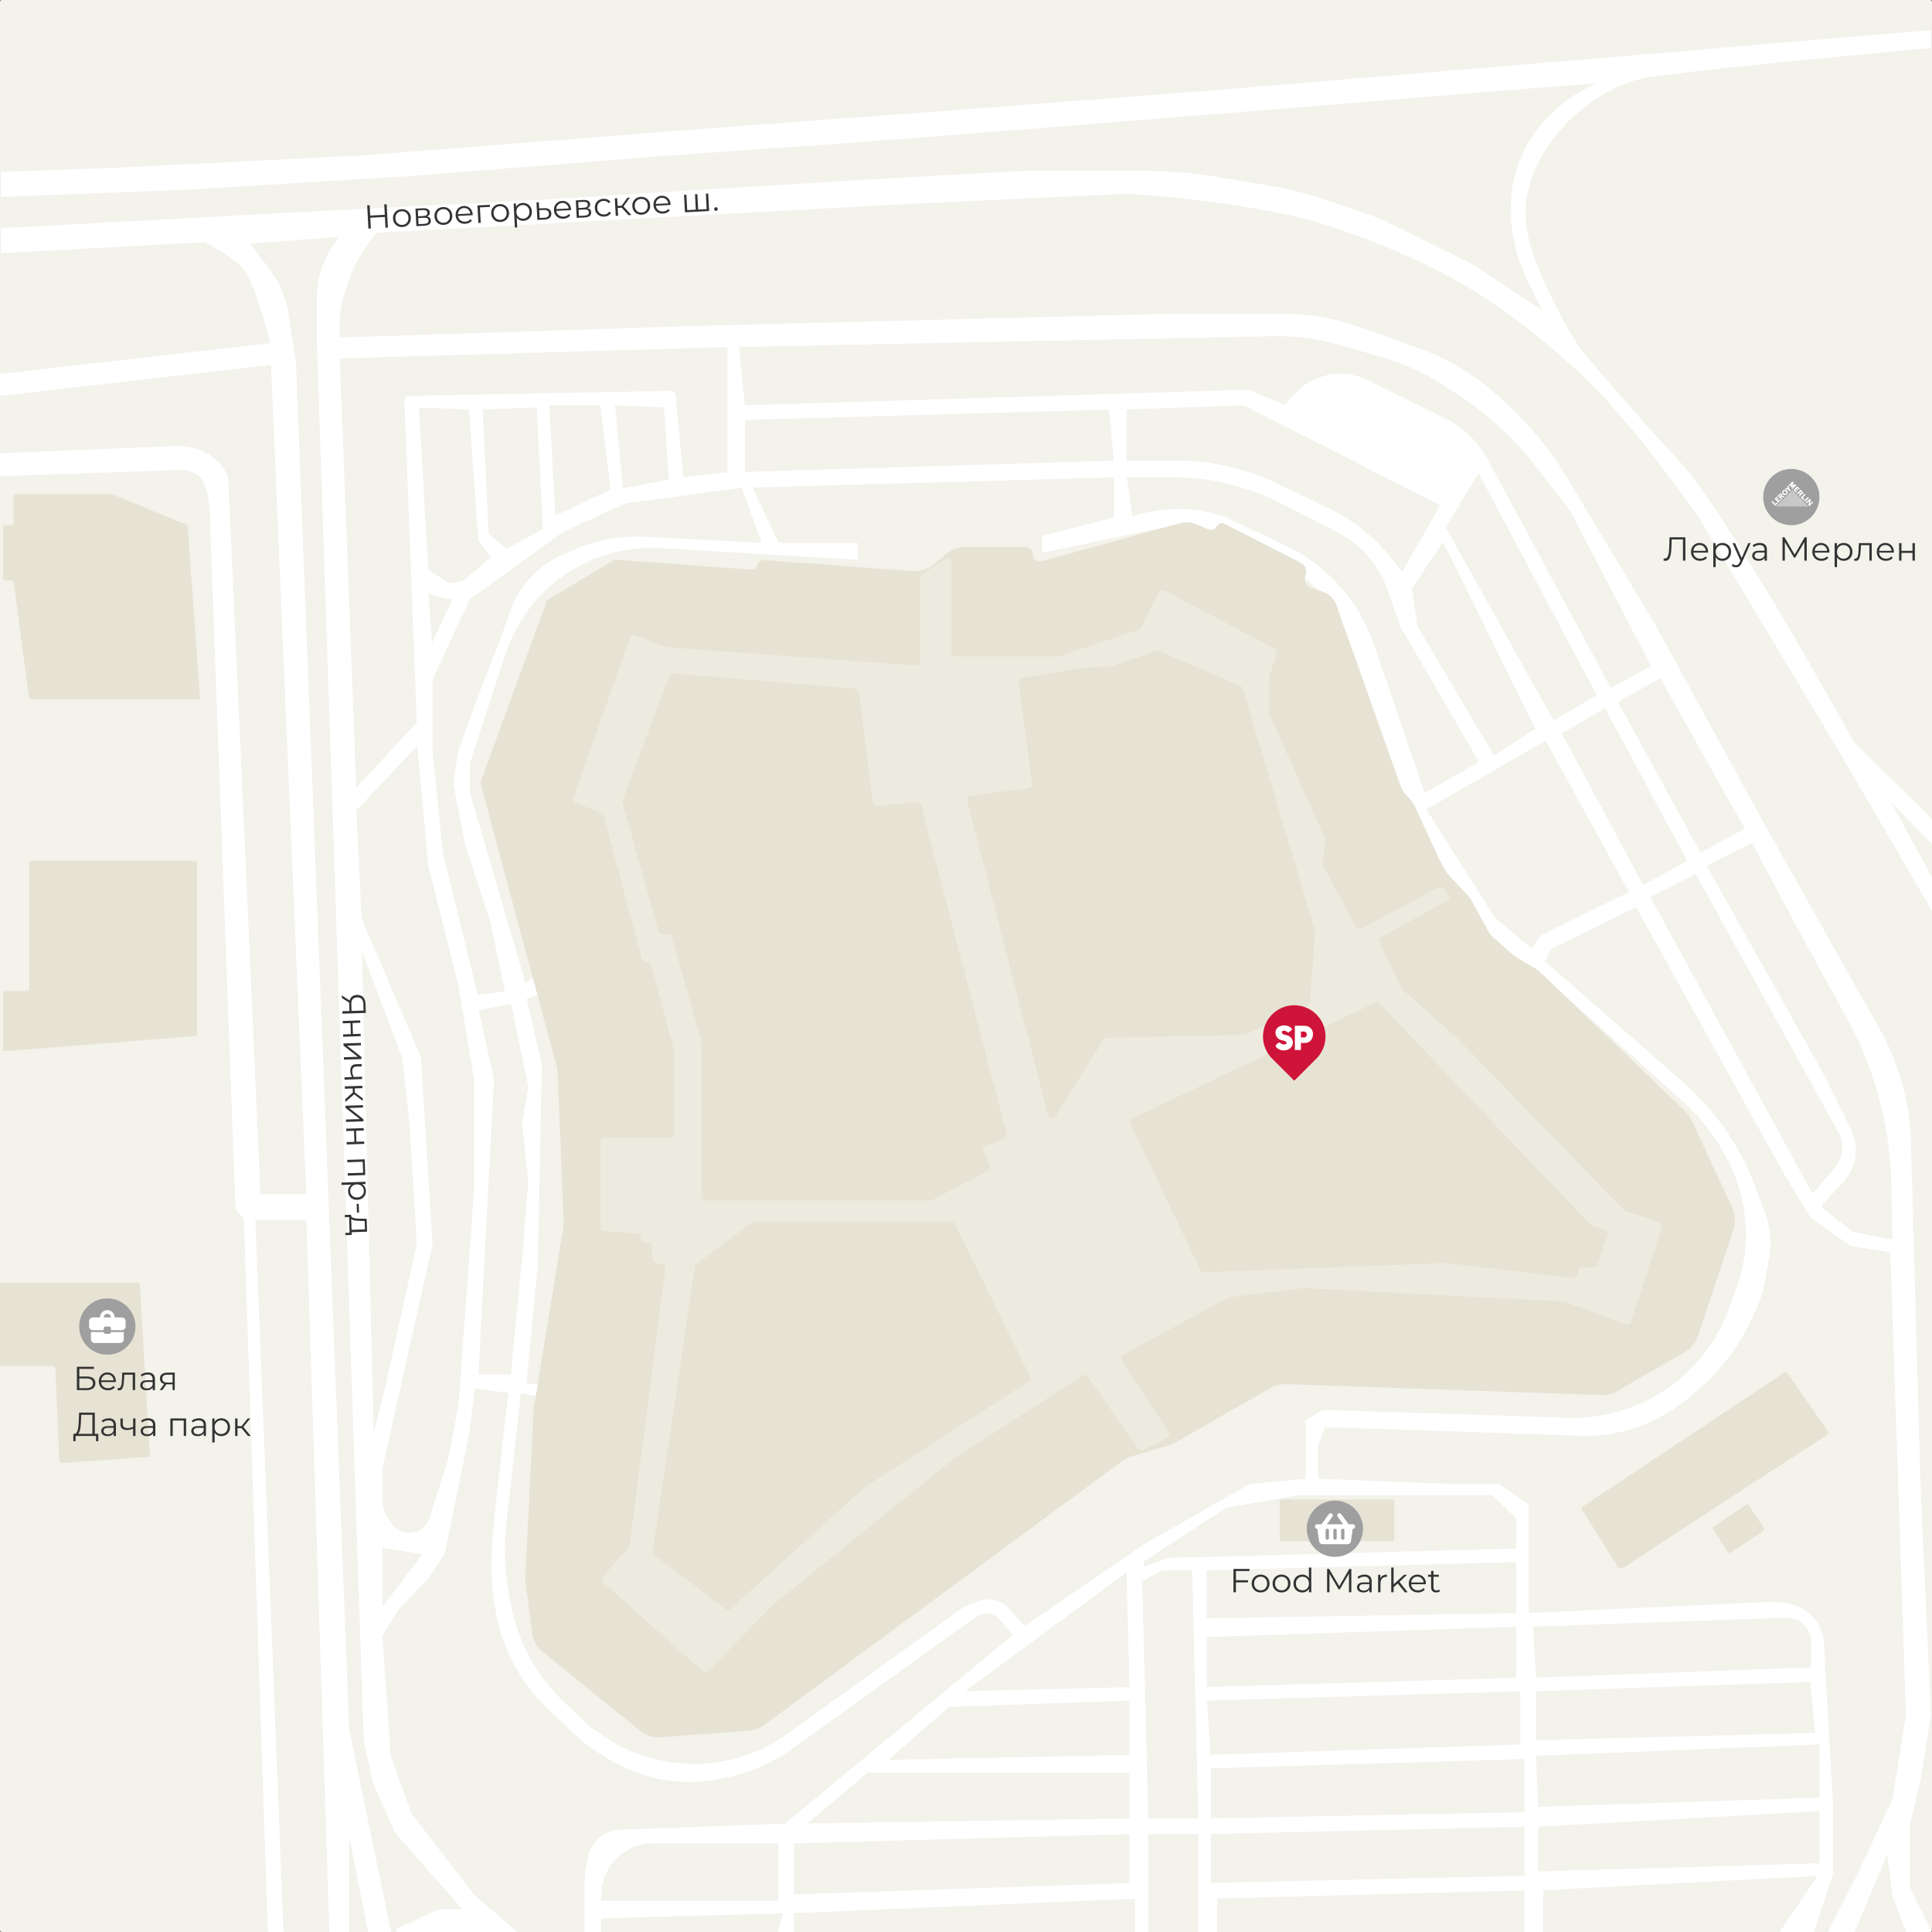<svg width="927" height="927" viewBox="0 0 927 927" fill="none" xmlns="http://www.w3.org/2000/svg">
<rect x="0" y="0" width="927" height="927" fill="#808080" stroke="none"/>
<g clip-path="url(#clip0_3476_69229)">
<rect width="927" height="927" rx="1" fill="#F3F2EB"/>
<path d="M13 475.5H2.5C1.948 475.5 1.5 475.948 1.5 476.5V503.416C1.5 504 1.998 504.46 2.58 504.413L93.58 497.074C94.1 497.032 94.5 496.599 94.5 496.077V414C94.5 413.448 94.052 413 93.5 413H15C14.448 413 14 413.448 14 414V474.5C14 475.052 13.552 475.5 13 475.5Z" fill="#E6E3D4"/>
<path d="M777.945 751.695L759.077 724.337C758.76 723.877 758.882 723.246 759.347 722.937L856.184 658.543C856.637 658.241 857.248 658.358 857.559 658.805L876.914 686.657C877.235 687.119 877.112 687.755 876.642 688.063L779.317 751.964C778.863 752.262 778.254 752.143 777.945 751.695Z" fill="#E6E3D4"/>
<path d="M0.5 121.5V109.5L139.5 102L257.5 96L410.5 86.5L491 82H549.948C560.964 82 571.961 82.91 582.827 84.721L610.038 89.256C618.997 90.749 627.814 92.993 636.397 95.964L662.5 105L707 127L740 149L732.66 134.013C729.569 127.704 727.405 120.982 726.235 114.055L725.713 110.966C723.308 96.74 725.778 82.119 732.721 69.472C734.901 65.502 737.474 61.757 740.598 58.478C743.813 55.106 748.194 50.785 752 48C756.945 44.381 765.5 40 765.5 40L733.5 42.5L598.5 53.5L473.5 63.5L408.5 68.5L316 75L196.5 84.5L90.5 91L0.5 94.5V82.5L55.5 80.5L175 74.5L347.5 61L456.5 53L580 43.5L742 30L926.5 14.5V23C890 26.333 811.9 33.8 791.5 37C780.787 38.681 771.133 43.538 763.131 49.273C745.906 61.621 732 81.306 732 102.5C732 114.809 737.108 126.684 742.214 137.884C747.004 148.39 753.494 160.191 758 167C766 176.667 786.7 201 805.5 221C824.3 241 869.333 319.333 889.5 356L927 393V405L907.5 385L927 421V437L881.5 359L815.5 249C815.5 249 784.011 202.978 758 179C717.594 141.751 686 124.5 636.5 108C611.484 99.661 562 93.833 540 93L433 98L0.5 121.5Z" fill="white"/>
<path fill-rule="evenodd" clip-rule="evenodd" d="M99.5 116C103.833 118 113.6 123.4 118 129C122.4 134.6 128.5 155.667 131 165.5L-0.5 180.5V189L131 174L148 574H124C119.395 468.868 109.493 251.301 108.569 231.023C108.518 229.905 108.36 228.956 107.899 227.936C106.202 224.188 100.42 215 84.5 215L-0.5 218.5V227.5L86.55 224.513C103.5 221.749 101.748 249.686 102.054 257.948L114 580L118 584.5L129.5 926.5H135L121.5 584.5H148L159 926.5H166.5V870.5L177.5 926.5H186.5L166.5 829.5L141 174L137 148C135.352 141.078 132.261 134.582 127.929 128.937L118 116H99.5ZM180.5 110.5L165 112.5L162.972 115.034C159.034 119.958 156.161 125.646 154.537 131.738C153.517 135.563 153 139.505 153 143.464V163L175.5 835L180 855.5L190.5 879L224 917H211L190.5 926.5H205.5H246L226.5 909.5L196.5 870.5L186.5 843L182.5 784.5L190.5 771.5L204.5 757L212.5 745L224 688.5L227 665L245 667.5L238.5 725L237.157 741.382C236.389 750.759 236.766 760.195 238.282 769.48L238.782 772.541C239.592 777.503 240.857 782.38 242.56 787.111C246.797 798.881 253.67 809.526 262.653 818.233L274.438 829.655C279.131 834.204 284.325 838.205 289.921 841.582L293.011 843.446C304.453 850.351 317.563 854 330.926 854C334.969 854 339.004 853.666 342.991 853.002L344.072 852.821C357.181 850.636 369.612 845.464 380.403 837.706L467.958 774.749C468.649 774.252 469.407 773.855 470.208 773.569C473.707 772.319 477.613 773.324 480.075 776.106L487.5 784.5L377 876L297.487 878.891C295.514 878.963 293.574 879.417 291.774 880.227C287.217 882.277 283.951 886.428 283.03 891.34L281.953 897.083C281.652 898.691 281.5 900.323 281.5 901.959V926.5H287.5V919.5L377 917L374.5 926.5H380V917L545.5 910V926.5H550V879H576V926.5H583V910L732.5 906V926.5H739.5V906L874 899L855.5 926.5H869.5L878.5 899V866L874.14 788.487C874.047 786.836 873.744 785.203 873.238 783.629C870.953 776.519 864.798 771.347 857.401 770.32L853.807 769.82C852.272 769.607 850.721 769.536 849.173 769.608L732.5 775V741.5V722.5L719 713H696L631.5 710.5V693L635 684H644L758.672 687.88C770.706 688.287 782.657 685.734 793.475 680.445C797.483 678.486 801.305 676.166 804.893 673.514L807.219 671.794C824.648 658.913 837.678 640.967 844.531 620.407L845 619L847.837 603.598C848.278 601.204 848.5 598.775 848.5 596.341C848.5 591.488 847.618 586.674 845.896 582.136L840.102 566.86C838.37 562.293 836.306 557.858 833.927 553.593C826.696 540.628 817.284 529.007 806.104 519.242L740 461.5L743.5 454.5L785.5 434L857 563L869.179 582.973C869.391 583.321 869.671 583.622 870.003 583.857L887.921 596.588C888.302 596.859 888.74 597.037 889.202 597.108L908 600L915.5 823L909 863.5L892.5 899L878.5 926.5H889L906 886L909 909.5L915.5 926.5H925.5L915.5 906V875L920.5 854L925.5 823L920.5 713L915.889 547.923C915.631 538.674 914.27 529.489 911.835 520.562C909.288 511.224 905.586 502.24 900.814 493.819L891 476.5L845.5 395.5L793.5 300.5L751.249 230.082C742.471 215.453 731.438 202.301 718.557 191.115L715.53 188.487C705.267 179.574 693.428 172.66 680.623 168.1L651.736 157.815C639.999 153.636 627.632 151.5 615.174 151.5H563.5L330 157.5L162 163V151.5L162.053 151.104C163.972 136.71 170.732 121.244 180.5 110.5ZM535.5 249V228L359.5 233L373 261.5H410.5V267.5L317.198 261.988C300.85 261.023 284.637 265.438 271.035 274.559C257.084 283.914 246.68 297.685 241.493 313.662L224.5 366V380.5L251.5 473L257 470L258 476.5L251.5 478.5L259 511L257 607.5L251.5 665H259V669L249 667.5L242.018 730.337C240.68 742.378 241.153 754.551 243.419 766.452L244.139 770.229C245.376 776.722 247.344 783.054 250.006 789.104C254.624 799.599 261.258 809.085 269.533 817.022L281.5 828.5L287.175 832.579C294.014 837.494 301.675 841.3 309.716 843.805C321.653 847.523 334.425 848.34 346.728 846.118C358.099 844.065 368.869 839.501 378.253 832.758L461.198 773.154C462.725 772.057 464.398 771.177 466.167 770.54L469.936 769.183C473.741 767.813 477.974 768.366 481.299 770.668C482.097 771.221 482.828 771.864 483.477 772.586L491.5 781.5L550 741.5L600 713L627.5 710.5V682L635 677.5L752.107 681.251C767.388 681.74 782.494 677.882 795.667 670.124C811.726 660.667 824.02 645.946 830.463 628.458L833.937 619.028C841.023 599.796 840.206 578.541 831.667 559.909C825.95 547.437 817.727 536.275 807.508 527.12L736.5 463.5L731.5 469.5L726.5 465.5L731.5 461.5L711 445.5L679 390.5L673 396L670 390.5L676.5 386L648.716 308.115C646.911 303.054 644.55 298.209 641.678 293.668C634.374 282.123 623.966 272.869 611.646 266.966L591.545 257.334C585.559 254.466 579.126 252.645 572.525 251.95C566.545 251.32 560.503 251.623 554.615 252.848L501 264V258L535.5 249ZM204.5 274L215.5 281L223 279.5L237 267.5L230.5 259L226.063 196.394C226.027 195.885 225.614 195.485 225.104 195.466L201.099 194.542C200.51 194.52 200.029 195.009 200.062 195.598L204.5 274ZM261.5 254.5L243 264.5L233.5 256.5L230.55 196.512C230.522 195.955 230.956 195.484 231.513 195.464L257.515 194.535C258.061 194.516 258.522 194.939 258.549 195.485L261.5 254.5ZM265.5 249L262.557 194.554C262.526 193.981 262.982 193.5 263.556 193.5H288.112C288.619 193.5 289.045 193.879 289.105 194.382L294 235.5L265.5 249ZM295.143 193.545C294.538 193.521 294.051 194.036 294.108 194.639L298 235.5L322 231L319.561 195.396C319.526 194.886 319.113 194.485 318.603 194.465L295.143 193.545ZM350 165.5L162 171L170 380.5L201 347L195.039 192.018C195.018 191.459 195.459 190.991 196.019 190.98L322.074 188.518C322.596 188.508 323.039 188.902 323.089 189.422L327 230L350 227.5V165.5ZM599 188L356.5 195.5L353.5 165.5L610.835 160.335C621.881 160.113 632.896 161.572 643.503 164.661L664.116 170.665C673.989 173.541 683.405 177.799 692.085 183.313L697.305 186.629C713.311 196.797 727.407 209.697 738.951 224.74L754.5 245L793.5 320L772.5 331.5L712.985 220.971C708.442 212.535 701.378 205.727 692.779 201.5L655.717 183.277C649.454 180.198 642.284 179.504 635.547 181.325C630.291 182.746 625.546 185.631 621.867 189.645L616.5 195.5L599 188ZM356.5 200.5L533 195.5L535.5 222L356.5 227.5V200.5ZM539.5 222V195.5L597 193.5L692.5 242L673 276L665.524 266.95C657.93 257.758 648.446 250.31 637.716 245.112L613.333 233.302C597.977 225.864 581.136 222 564.073 222H539.5ZM711 366L673 300.5L666.347 281.808C663.817 274.7 659.671 268.276 654.237 263.043C650.765 259.699 646.816 256.89 642.52 254.705L614.138 240.273C598.271 232.205 580.722 228 562.921 228H539.5L542.5 249L547.095 247.713C560.377 243.994 574.481 244.443 587.5 249L616.393 262.67C627.965 268.145 638.071 276.292 645.876 286.439C651.256 293.433 655.453 301.26 658.302 309.61L683 382L711 366ZM356.5 233L367 261.5L317.5 259L310.242 258.573C298.252 257.868 286.265 260.015 275.266 264.84L270.621 266.877C265.907 268.944 261.574 271.789 257.802 275.291C252.349 280.355 248.206 286.666 245.73 293.683L240.5 308.5L232 330L221 360L218.5 376L224.5 406.5L236 441L243.5 476.5L228.5 478.5L211.5 409.5L206.5 360V326L224.5 287L269.5 254.5L300 240.5L356.5 233ZM683 388L716.5 441L735 456.5L740 449.5L783 428.5L742 354L683 388ZM788 426L748 351.5L770.5 338.5L811 413.5L788 426ZM815.5 410.5L775 336.5L797 324L838.5 398L815.5 410.5ZM745 347L767.5 334L709.5 225L692.5 253L745 347ZM692.5 258L676.5 282L679 300.5L716.5 364L738 350L692.5 258ZM814 418L790.5 430L869.5 574.5L881.15 560.971C883.634 558.087 885 554.406 885 550.599C885 547.91 884.318 545.266 883.018 542.912L814 418ZM909 596L889.212 592.139C888.744 592.048 888.305 591.846 887.93 591.551L874.191 580.726C873.013 579.798 872.882 578.06 873.908 576.965L883.576 566.652C885.829 564.249 887.504 561.364 888.472 558.215C890.096 552.939 889.641 547.242 887.202 542.289L874.5 516.5L817.5 415L841 403L861.5 441.5L887.284 488.585C893.079 499.166 897.748 510.325 901.214 521.88C905.717 536.89 908.154 552.443 908.458 568.111L909 596ZM547.5 753.25L548 748.5L588 722.5L622.5 716.5H716.5L728.5 728V744L561 748.5L547.5 753.25ZM578 752.5V777.5L728.5 775V748.5L578 752.5ZM550 873.5L547 758L557.5 752.5H573L576 873.5H550ZM578 784.5L728.5 779.5V806L578 810.5V784.5ZM730.5 810.5L578 815L580 843L730.5 838V810.5ZM580 847.5L732.5 843V870.5L580 873.5V847.5ZM732.5 875.5L580 879V904.5L732.5 901V875.5ZM737 899V875.5L874 868V895L737 899ZM874 863.5L737 868L736 841.5L874 836V863.5ZM736 836V810.5L869.5 806L872 832.5L736 836ZM870 801L736 806L734.5 779.5L857.071 775.191C860.534 775.069 863.891 776.391 866.342 778.842C868.684 781.184 870 784.361 870 787.674V801ZM380 910V883.5L543 879V904.5L380 910ZM543 873.5L384.5 876L416 849.5H543V873.5ZM423.5 845.5L455 818L543 815V843L423.5 845.5ZM543 810.5L460 812.5L541.5 752.5L543 810.5ZM287.5 913V909.269C287.5 897.146 295.949 886.663 307.795 884.088C309.593 883.697 311.428 883.5 313.269 883.5H374.5V913H287.5ZM204.5 745L182.5 774V741.5L204.5 745ZM182.5 704.5V719.746C182.5 723.166 183.547 726.505 185.501 729.313L187.166 731.707C189.255 734.71 192.681 736.5 196.339 736.5C201.2 736.5 205.504 733.357 206.983 728.726L216 700.5L221 674.5L228.5 570V518L221 473L206.5 415.5L201 355.5L170 388.5L172.5 441L201 507.5L206.5 597L182.5 704.5ZM178.5 695L172.5 450.5L194 507.5L197.5 539L201 597L186 665L178.5 695ZM246 480.5L254.5 521.5L251.5 539L254.5 567L251.5 604L246 660.5H228.5L236 518L228.5 484L246 480.5ZM206.5 312.5L218.5 287L211 285.5L204.5 283L206.5 312.5Z" fill="white"/>
<path d="M137 148L141 174L166.5 829.5L186.5 926.5H177.5L166.5 870.5V926.5H159L148 584.5H121.5L135 926.5H129.5L118 584.5L114 580L102.054 257.948M137 148V148C135.352 141.078 132.261 134.582 127.929 128.937V128.937M137 148C135.352 141.078 132.261 134.582 127.929 128.937M118 116L165 112.5M118 116H99.5C103.833 118 113.6 123.4 118 129C122.4 134.6 128.5 155.667 131 165.5L-0.5 180.5V189L131 174L148 574H124C119.395 468.868 109.493 251.301 108.569 231.023C108.518 229.905 108.36 228.956 107.899 227.936C106.202 224.188 100.42 215 84.5 215L-0.5 218.5V227.5L86.55 224.513M118 116L127.929 128.937M165 112.5L180.5 110.5M165 112.5L162.972 115.034M180.5 110.5L179.321 111.907C169.967 123.072 163.978 136.666 162.053 151.104V151.104M180.5 110.5C170.732 121.244 163.972 136.71 162.053 151.104M547 758L550 873.5H576L573 752.5H557.5L547 758ZM547 758L547.5 753.25M547.5 753.25L548 748.5L588 722.5L622.5 716.5H716.5L728.5 728V744L561 748.5L547.5 753.25ZM162.053 151.104L162 151.5V163L330 157.5L563.5 151.5H615.174M615.174 151.5C627.632 151.5 639.999 153.636 651.736 157.815M615.174 151.5V151.5C627.632 151.5 639.999 153.636 651.736 157.815V157.815M651.736 157.815L680.623 168.1M680.623 168.1C693.428 172.66 705.267 179.574 715.53 188.487M680.623 168.1V168.1C693.428 172.66 705.267 179.574 715.53 188.487V188.487M715.53 188.487L718.557 191.115M718.557 191.115C731.438 202.301 742.471 215.453 751.249 230.082M718.557 191.115V191.115C731.438 202.301 742.472 215.453 751.249 230.082V230.082M751.249 230.082L793.5 300.5L845.5 395.5L891 476.5L900.814 493.819M900.814 493.819C905.586 502.24 909.288 511.224 911.835 520.562M900.814 493.819V493.819C905.586 502.24 909.288 511.224 911.835 520.562V520.562M911.835 520.562C914.27 529.489 915.631 538.674 915.889 547.923M911.835 520.562V520.562C914.27 529.489 915.631 538.674 915.889 547.923V547.923M915.889 547.923L920.5 713L925.5 823L920.5 854L915.5 875V906L925.5 926.5H915.5L909 909.5L906 886L889 926.5H878.5L892.5 899L909 863.5L915.5 823L908 600L889.202 597.108M889.202 597.108C888.74 597.037 888.302 596.859 887.921 596.588M889.202 597.108V597.108C888.741 597.037 888.302 596.859 887.921 596.588V596.588M887.921 596.588L870.003 583.857M870.003 583.857C869.671 583.622 869.391 583.321 869.179 582.973M870.003 583.857V583.857C869.671 583.622 869.391 583.321 869.179 582.973V582.973M869.179 582.973L857 563L785.5 434L743.5 454.5L740 461.5L806.104 519.242M806.104 519.242C817.284 529.007 826.696 540.628 833.927 553.593M806.104 519.242V519.242C817.284 529.007 826.696 540.628 833.927 553.593V553.593M833.927 553.593C836.306 557.858 838.37 562.293 840.102 566.86M833.927 553.593V553.593C836.306 557.858 838.37 562.293 840.102 566.86V566.86M840.102 566.86L845.896 582.136M845.896 582.136C847.618 586.674 848.5 591.488 848.5 596.341M845.896 582.136V582.136C847.618 586.674 848.5 591.488 848.5 596.341V596.341M848.5 596.341C848.5 598.775 848.278 601.204 847.837 603.598M848.5 596.341V596.341C848.5 598.775 848.278 601.204 847.837 603.598V603.598M847.837 603.598L845 619L844.531 620.407M844.531 620.407C837.678 640.967 824.648 658.913 807.219 671.794M844.531 620.407V620.407C837.678 640.967 824.648 658.913 807.219 671.794V671.794M807.219 671.794L804.893 673.514M804.893 673.514C801.305 676.166 797.483 678.486 793.475 680.445M804.893 673.514V673.514C801.305 676.166 797.483 678.486 793.475 680.445V680.445M793.475 680.445C782.657 685.734 770.706 688.287 758.672 687.88M793.475 680.445V680.445C782.657 685.734 770.706 688.287 758.672 687.88V687.88M758.672 687.88L644 684H635L631.5 693V710.5L696 713H719L732.5 722.5V741.5V775L849.173 769.608M849.173 769.608C850.721 769.536 852.272 769.607 853.807 769.82M849.173 769.608V769.608C850.721 769.536 852.272 769.607 853.807 769.82V769.82M853.807 769.82L857.401 770.32M857.401 770.32C864.798 771.347 870.953 776.519 873.238 783.629M857.401 770.32V770.32C864.798 771.347 870.953 776.519 873.238 783.629V783.629M873.238 783.629C873.744 785.203 874.047 786.836 874.14 788.487M873.238 783.629V783.629C873.744 785.203 874.047 786.836 874.14 788.487V788.487M874.14 788.487L878.5 866V899L869.5 926.5H855.5L874 899L739.5 906V926.5H732.5V906L583 910V926.5H576V879H550V926.5H545.5V910L380 917V926.5H374.5L377 917L287.5 919.5V926.5H281.5V901.959M281.5 901.959C281.5 900.323 281.652 898.691 281.953 897.083M281.5 901.959V901.959C281.5 900.323 281.652 898.691 281.953 897.083V897.083M281.953 897.083L283.03 891.34M283.03 891.34C283.951 886.428 287.217 882.277 291.774 880.227M283.03 891.34V891.34C283.951 886.428 287.217 882.277 291.774 880.227V880.227M291.774 880.227C293.574 879.417 295.514 878.963 297.487 878.891M291.774 880.227V880.227C293.574 879.417 295.514 878.963 297.487 878.891V878.891M297.487 878.891L377 876L487.5 784.5L480.075 776.106M480.075 776.106C477.613 773.324 473.707 772.319 470.208 773.569M480.075 776.106V776.106C477.613 773.324 473.707 772.319 470.208 773.569V773.569M470.208 773.569C469.407 773.855 468.649 774.252 467.958 774.749M470.208 773.569V773.569C469.407 773.855 468.649 774.252 467.958 774.749V774.749M467.958 774.749L380.403 837.706M380.403 837.706C369.612 845.464 357.181 850.636 344.072 852.821M380.403 837.706V837.706C369.612 845.464 357.181 850.636 344.072 852.821V852.821M344.072 852.821L342.991 853.002M342.991 853.002C339.004 853.666 334.969 854 330.926 854M342.991 853.002V853.002C339.004 853.666 334.969 854 330.926 854V854M330.926 854C317.563 854 304.453 850.351 293.011 843.446M330.926 854V854C317.563 854 304.453 850.351 293.011 843.446V843.446M293.011 843.446L289.921 841.582M289.921 841.582C284.325 838.205 279.131 834.204 274.438 829.655M289.921 841.582V841.582C284.325 838.205 279.131 834.204 274.438 829.655V829.655M274.438 829.655L262.653 818.233M262.653 818.233C253.67 809.526 246.797 798.881 242.56 787.111M262.653 818.233V818.233C253.67 809.526 246.797 798.881 242.56 787.111V787.111M242.56 787.111C240.857 782.38 239.592 777.503 238.782 772.541M242.56 787.111V787.111C240.857 782.38 239.592 777.503 238.782 772.541V772.541M238.782 772.541L238.282 769.48M238.282 769.48C236.766 760.195 236.389 750.759 237.157 741.382M238.282 769.48V769.48C236.766 760.195 236.389 750.759 237.157 741.382V741.382M237.157 741.382L238.5 725L245 667.5L227 665L224 688.5L212.5 745L204.5 757L190.5 771.5L182.5 784.5L186.5 843L196.5 870.5L226.5 909.5L246 926.5H205.5H190.5L211 917H224L190.5 879L180 855.5L175.5 835L153 163V143.464M153 143.464C153 139.505 153.517 135.563 154.537 131.738M153 143.464V143.464C153 139.505 153.517 135.563 154.537 131.738V131.738M154.537 131.738C156.161 125.646 159.034 119.958 162.972 115.034M154.537 131.738V131.738C156.161 125.646 159.034 119.958 162.972 115.034V115.034M102.054 257.948C101.748 249.686 103.5 221.749 86.55 224.513M102.054 257.948L101.744 238.956C101.61 230.74 94.763 224.231 86.55 224.513V224.513M350 165.5L162 171L170 380.5L201 347L195.039 192.018C195.018 191.459 195.459 190.991 196.019 190.98L322.074 188.518C322.596 188.508 323.039 188.902 323.089 189.422L327 230L350 227.5V165.5ZM353.5 165.5L356.5 195.5L599 188L616.5 195.5L621.867 189.645C625.546 185.631 630.291 182.746 635.547 181.325V181.325C642.284 179.504 649.454 180.198 655.717 183.277L692.779 201.5C701.378 205.727 708.442 212.535 712.985 220.971L772.5 331.5L793.5 320L754.5 245L738.952 224.74C727.407 209.697 713.311 196.797 697.305 186.629L692.085 183.313C683.405 177.799 673.989 173.541 664.116 170.665L643.503 164.661C632.896 161.572 621.881 160.113 610.835 160.335L353.5 165.5ZM356.5 200.5L533 195.5L535.5 222L356.5 227.5V200.5ZM539.5 195.5V222H564.073C581.136 222 597.977 225.864 613.333 233.302L637.716 245.112C648.446 250.31 657.93 257.758 665.524 266.95L673 276L692.5 242L597 193.5L539.5 195.5ZM622 202L697 237.5L706 222V222C703.422 215.554 698.589 210.264 692.401 207.115L653.064 187.095C648.506 184.775 643.268 184.165 638.298 185.373V185.373C631.529 187.02 625.984 191.859 623.436 198.344L622 202ZM709.5 225L767.5 334L745 347L692.5 253L709.5 225ZM692.5 258L676.5 282L679 300.5L716.5 364L738 350L692.5 258ZM711 366L673 300.5L666.347 281.808C663.817 274.7 659.671 268.276 654.237 263.043V263.043C650.765 259.699 646.816 256.89 642.52 254.705L614.138 240.273C598.271 232.205 580.722 228 562.921 228H539.5L542.5 249L547.095 247.713C560.377 243.994 574.481 244.443 587.5 249V249L616.393 262.67C627.965 268.145 638.071 276.292 645.876 286.439V286.439C651.256 293.433 655.453 301.26 658.302 309.61L683 382L711 366ZM535.5 228V249L501 258V264L554.615 252.848C560.503 251.623 566.545 251.32 572.525 251.95V251.95C579.126 252.645 585.559 254.466 591.545 257.334L611.646 266.966C623.966 272.869 634.374 282.123 641.678 293.668V293.668C644.55 298.209 646.911 303.054 648.716 308.115L676.5 386L670 390.5L673 396L679 390.5L711 445.5L731.5 461.5L726.5 465.5L731.5 469.5L736.5 463.5L807.508 527.12C817.727 536.275 825.95 547.437 831.666 559.909V559.909C840.206 578.541 841.023 599.796 833.937 619.028L830.463 628.458C824.02 645.946 811.726 660.667 795.668 670.124V670.124C782.494 677.882 767.388 681.74 752.107 681.251L635 677.5L627.5 682V710.5L600 713L550 741.5L491.5 781.5L483.477 772.586C482.828 771.864 482.097 771.221 481.299 770.668V770.668C477.974 768.366 473.741 767.813 469.936 769.183L466.167 770.54C464.398 771.177 462.725 772.057 461.198 773.154L378.253 832.758C368.869 839.501 358.099 844.065 346.728 846.118V846.118C334.425 848.34 321.653 847.523 309.716 843.805V843.805C301.675 841.3 294.014 837.494 287.175 832.579L281.5 828.5L269.533 817.022C261.258 809.085 254.624 799.599 250.006 789.104V789.104C247.344 783.054 245.376 776.722 244.139 770.23L243.419 766.452C241.153 754.551 240.68 742.378 242.018 730.337L249 667.5L259 669V665H251.5L257 607.5L259 511L251.5 478.5L258 476.5L257 470L251.5 473L224.5 380.5V366L241.493 313.662C246.68 297.685 257.084 283.914 271.035 274.559V274.559C284.636 265.438 300.85 261.023 317.198 261.988L410.5 267.5V261.5H373L359.5 233L535.5 228ZM367 261.5L356.5 233L300 240.5L269.5 254.5L224.5 287L206.5 326V360L211.5 409.5L228.5 478.5L243.5 476.5L236 441L224.5 406.5L218.5 376L221 360L232 330L240.5 308.5L245.73 293.683C248.206 286.666 252.349 280.355 257.802 275.291V275.291C261.574 271.789 265.907 268.944 270.621 266.877L275.266 264.84C286.265 260.015 298.252 257.868 310.242 258.573L317.5 259L367 261.5ZM246 480.5L254.5 521.5L251.5 539L254.5 567L251.5 604L246 660.5H228.5L236 518L228.5 484L246 480.5ZM182.5 774L204.5 745L182.5 741.5V774ZM182.5 704.5V719.746C182.5 723.166 183.547 726.505 185.501 729.313L187.166 731.707C189.255 734.71 192.681 736.5 196.339 736.5V736.5C201.2 736.5 205.504 733.357 206.983 728.726L216 700.5L221 674.5L228.5 570V518L221 473L206.5 415.5L201 355.5L170 388.5L172.5 441L201 507.5L206.5 597L182.5 704.5ZM172.5 450.5L178.5 695L186 665L201 597L197.5 539L194 507.5L172.5 450.5ZM287.5 913V909.269C287.5 897.146 295.949 886.663 307.795 884.088V884.088C309.593 883.697 311.428 883.5 313.269 883.5H374.5V913H287.5ZM380 910V883.5L543 879V904.5L380 910ZM384.5 876L543 873.5V849.5H416L384.5 876ZM423.5 845.5L455 818L543 815V843L423.5 845.5ZM460 812.5L543 810.5L541.5 752.5L460 812.5ZM578 752.5V777.5L728.5 775V748.5L578 752.5ZM578 784.5L728.5 779.5V806L578 810.5V784.5ZM578 815L730.5 810.5V838L580 843L578 815ZM580 847.5L732.5 843V870.5L580 873.5V847.5ZM580 879L732.5 875.5V901L580 904.5V879ZM737 899V875.5L874 868V895L737 899ZM737 868L874 863.5V836L736 841.5L737 868ZM736 836V810.5L869.5 806L872 832.5L736 836ZM736 806L870 801V787.674C870 784.361 868.684 781.184 866.342 778.842V778.842C863.891 776.391 860.533 775.069 857.071 775.191L734.5 779.5L736 806ZM683 388L716.5 441L735 456.5L740 449.5L783 428.5L742 354L683 388ZM748 351.5L788 426L811 413.5L770.5 338.5L748 351.5ZM815.5 410.5L775 336.5L797 324L838.5 398L815.5 410.5ZM790.5 430L814 418L883.018 542.912C884.318 545.265 885 547.91 885 550.599V550.599C885 554.406 883.634 558.087 881.15 560.971L869.5 574.5L790.5 430ZM909 596L889.212 592.139C888.744 592.048 888.305 591.846 887.93 591.551L874.191 580.726C873.012 579.798 872.882 578.06 873.908 576.965L883.576 566.652C885.829 564.249 887.504 561.364 888.472 558.215V558.215C890.096 552.939 889.641 547.242 887.202 542.289L874.5 516.5L817.5 415L841 403L861.5 441.5L887.284 488.585C893.079 499.166 897.748 510.325 901.214 521.88V521.88C905.717 536.89 908.154 552.443 908.458 568.111L909 596ZM218.5 287L206.5 312.5L204.5 283L211 285.5L218.5 287ZM204.5 274L215.5 281L223 279.5L237 267.5L230.5 259L226.063 196.394C226.027 195.885 225.614 195.485 225.104 195.466L201.099 194.542C200.51 194.52 200.029 195.009 200.062 195.598L204.5 274ZM243 264.5L261.5 254.5L258.549 195.485C258.522 194.939 258.061 194.516 257.515 194.535L231.513 195.464C230.956 195.484 230.522 195.955 230.55 196.512L233.5 256.5L243 264.5ZM265.5 249L262.557 194.554C262.526 193.981 262.982 193.5 263.556 193.5H288.112C288.619 193.5 289.045 193.879 289.105 194.382L294 235.5L265.5 249ZM298 235.5L294.108 194.639C294.051 194.036 294.538 193.521 295.143 193.545L318.603 194.465C319.113 194.485 319.526 194.886 319.561 195.396L322 231L298 235.5Z" stroke="white" stroke-width="2"/>
<path d="M5.623 278.5H2.5C1.948 278.5 1.5 278.052 1.5 277.5V253C1.5 252.448 1.948 252 2.5 252H5.5C6.052 252 6.5 251.552 6.5 251V238C6.5 237.448 6.948 237 7.5 237H53.303C53.433 237 53.562 237.025 53.683 237.075L89.427 251.765C89.778 251.909 90.017 252.239 90.044 252.618L95.923 334.428C95.965 335.007 95.506 335.5 94.926 335.5H14.877C14.375 335.5 13.951 335.128 13.886 334.63L6.614 279.37C6.549 278.872 6.125 278.5 5.623 278.5Z" fill="#E6E3D4"/>
<path d="M307.169 830.488L260.364 792.538C257.563 790.267 255.747 787.004 255.292 783.427L252.155 758.723C252.052 757.909 252.02 757.088 252.061 756.269L256 676.5L270.272 588.899C270.424 587.969 270.481 587.026 270.443 586.084L267.563 514.573C267.521 513.528 267.362 512.49 267.089 511.48L256 470.5L230.5 375.5L262.5 288L295 268.5L360.46 273.313C361.911 273.42 363.214 272.429 363.5 271.002C363.785 269.574 365.092 268.582 366.545 268.692L437.87 274.075C441.482 274.348 445.059 273.21 447.85 270.9L454.116 265.714C456.626 263.637 459.783 262.5 463.042 262.5H492.04C493.951 262.5 495.5 264.049 495.5 265.96C495.5 268.244 497.675 269.902 499.878 269.295L566.525 250.956C568.78 250.336 571.175 250.47 573.347 251.339L580.025 254.01C581.424 254.57 583.018 253.963 583.692 252.616C584.413 251.175 586.169 250.598 587.603 251.332L624.217 270.065C626.355 271.158 627.296 273.709 626.382 275.929C625.364 278.401 626.654 281.218 629.19 282.063L634.799 283.933C637.765 284.922 640.109 287.225 641.149 290.173L671.549 376.306C672.177 378.084 673.157 379.716 674.431 381.106L676.524 383.39C677.502 384.457 678.309 385.669 678.915 386.983L692.07 415.484C692.686 416.82 693.509 418.05 694.508 419.129L704.307 429.711C705.099 430.567 705.781 431.519 706.338 432.544L713.803 446.295C714.595 447.753 715.639 449.059 716.888 450.152L726.022 458.144C726.673 458.714 727.375 459.221 728.119 459.661L736.604 464.675C737.532 465.223 738.393 465.876 739.17 466.622L808.601 533.179C809.856 534.383 810.876 535.809 811.609 537.386L831.155 579.453C832.661 582.694 832.87 586.389 831.74 589.78L814.675 640.976C813.596 644.213 811.371 646.945 808.419 648.658L775.984 667.479C773.707 668.799 771.105 669.452 768.475 669.361L616.991 664.138C614.382 664.048 611.8 664.689 609.537 665.989L563.927 692.181C562.979 692.725 561.97 693.156 560.922 693.466L542.86 698.803C541.299 699.264 539.83 699.994 538.519 700.961L366.731 827.618C364.62 829.174 362.113 830.107 359.497 830.308L317.06 833.572C313.49 833.847 309.95 832.743 307.169 830.488Z" fill="#E6E3D4"/>
<path fill-rule="evenodd" clip-rule="evenodd" d="M302.309 305.953L275.141 382.689C274.783 383.701 275.287 384.815 276.284 385.213L288.568 390.127C289.154 390.362 289.596 390.86 289.758 391.47L308.033 460.242C308.289 461.208 309.288 461.775 310.249 461.5C311.21 461.226 312.21 461.794 312.465 462.761L323.434 504.249C323.478 504.416 323.5 504.587 323.5 504.76V544C323.5 545.105 322.605 546 321.5 546H290C288.895 546 288 546.895 288 548V588.648C288 589.693 288.805 590.562 289.847 590.642L305.653 591.858C306.695 591.938 307.5 592.807 307.5 593.852V594C307.5 595.105 308.395 596 309.5 596H311C312.105 596 313 596.895 313 598V603.909C313 604.84 313.643 605.648 314.55 605.858L317.733 606.592C318.736 606.824 319.399 607.778 319.267 608.798L302.078 741.397C302.027 741.79 301.861 742.159 301.6 742.457L289.305 756.508C288.582 757.334 288.66 758.588 289.48 759.319L337.08 801.734C337.875 802.443 339.087 802.404 339.835 801.645L371.5 769.5L457.5 700L519.374 660.05C520.281 659.464 521.488 659.704 522.103 660.59L546.012 695.076C546.579 695.893 547.661 696.17 548.55 695.725L559.986 690.007C561.058 689.471 561.421 688.12 560.762 687.119L538.196 652.818C537.553 651.84 537.884 650.52 538.913 649.962L589.168 622.68C589.388 622.561 589.627 622.484 589.874 622.453L625.325 618.022C625.441 618.007 625.559 618.003 625.677 618.009L750.2 624.484C750.399 624.495 750.595 624.535 750.782 624.603L780.055 635.29C781.118 635.678 782.291 635.108 782.643 634.032L797.378 588.905C797.721 587.854 797.146 586.723 796.094 586.382L779.973 581.153C779.662 581.053 779.381 580.878 779.154 580.643L699 498L672.802 474.768C672.603 474.591 672.441 474.376 672.326 474.136L661.818 452.206C661.359 451.249 661.728 450.1 662.658 449.589L694.373 432.169C695.475 431.563 695.751 430.102 694.946 429.135L692.545 426.254C691.937 425.524 690.899 425.323 690.062 425.773L653.259 445.555C652.287 446.077 651.076 445.714 650.552 444.743L634.804 415.563C634.606 415.197 634.528 414.778 634.579 414.365L635.931 403.554C635.976 403.191 635.921 402.824 635.773 402.49L609.174 342.889C609.059 342.633 609 342.355 609 342.074V324.812C609 324.605 609.032 324.4 609.095 324.203L612.489 313.597C612.785 312.673 612.374 311.67 611.516 311.218L558.789 283.442C557.804 282.924 556.585 283.309 556.077 284.299L547.373 301.273C547.134 301.739 546.722 302.093 546.225 302.258L508.308 314.897C508.104 314.965 507.89 315 507.675 315H458.5C457.395 315 456.5 314.105 456.5 313V269.737C456.5 268.14 454.72 267.187 453.391 268.073L442.391 275.406C441.834 275.777 441.5 276.402 441.5 277.07V317.347C441.5 318.51 440.512 319.427 439.353 319.342L319.803 310.522C319.602 310.508 319.405 310.462 319.217 310.389L304.927 304.759C303.874 304.344 302.687 304.885 302.309 305.953ZM298.677 385.13C298.562 384.72 298.58 384.285 298.729 383.887L320.97 324.418C321.283 323.579 322.116 323.051 323.008 323.125L410.38 330.366C411.324 330.444 412.083 331.173 412.2 332.113L418.757 385.04C418.892 386.126 419.875 386.903 420.963 386.782L439.779 384.691C440.767 384.581 441.686 385.214 441.936 386.176L483.041 544.233C483.301 545.234 482.755 546.268 481.782 546.618L472.997 549.781C471.914 550.171 471.383 551.393 471.836 552.451L474.772 559.302C475.183 560.261 474.789 561.374 473.866 561.86L447.437 575.77C447.15 575.921 446.83 576 446.506 576H338.5C337.395 576 336.5 575.105 336.5 574V500.274C336.5 500.092 336.475 499.911 336.427 499.736L322.448 449.605C322.188 448.675 321.302 448.063 320.34 448.151L318.156 448.349C317.196 448.437 316.311 447.827 316.05 446.899L298.677 385.13ZM495.233 376.001C495.38 377.102 494.602 378.112 493.499 378.25L465.755 381.718C464.559 381.868 463.766 383.033 464.066 384.201L502.84 534.99C503.278 536.692 505.539 537.043 506.472 535.554L529.428 498.914C529.785 498.343 530.405 497.991 531.078 497.976L597.079 496.509C597.357 496.503 597.63 496.439 597.882 496.321L627.435 482.498C628.092 482.191 628.532 481.551 628.583 480.827L630.974 446.864C630.991 446.623 630.965 446.382 630.895 446.15L596.267 330.393C596.098 329.827 595.687 329.365 595.144 329.13L556.216 312.309C555.755 312.11 555.237 312.092 554.764 312.257L534.253 319.412C534.085 319.47 533.91 319.506 533.732 319.518L519.5 320.5L490.421 325.19C489.352 325.363 488.614 326.355 488.757 327.429L495.233 376.001ZM575.932 609.316C576.277 610.035 577.016 610.48 577.812 610.45L693.841 606.006C693.947 606.002 694.053 606.006 694.158 606.019L754.423 613.309C755.346 613.421 756.225 612.881 756.543 612.007L757.521 609.316C757.809 608.526 758.56 608 759.401 608H764.571C765.426 608 766.186 607.457 766.463 606.649L771.322 592.478C771.691 591.4 771.087 590.232 769.994 589.91L764.014 588.151C763.677 588.052 763.373 587.866 763.131 587.612L662 481.549C661.404 480.923 660.472 480.752 659.692 481.124L543.309 536.637C542.31 537.113 541.888 538.31 542.366 539.307L575.932 609.316ZM415.139 713.41C415.047 713.47 414.959 713.537 414.877 713.612L350.726 771.887C350.015 772.533 348.945 772.582 348.177 772.004L313.949 746.215C313.364 745.774 313.067 745.049 313.174 744.325L333.38 607.814C333.457 607.292 333.736 606.823 334.158 606.507L360.967 586.4C361.313 586.14 361.734 586 362.167 586H456.257C457.018 586 457.713 586.432 458.05 587.115L494.21 660.399C494.66 661.311 494.354 662.416 493.499 662.966L415.139 713.41Z" fill="#EDEBDF"/>
<path d="M66.058 615.5H0.5C-0.052 615.5 -0.5 615.948 -0.5 616.5V654.5C-0.5 655.052 -0.052 655.5 0.5 655.5H25.542C26.078 655.5 26.518 655.922 26.541 656.457L28.456 700.975C28.48 701.537 28.963 701.968 29.524 701.929L71.011 699.068C71.559 699.03 71.974 698.559 71.941 698.011L67.056 616.44C67.025 615.912 66.587 615.5 66.058 615.5Z" fill="#E6E3D4"/>
<circle cx="51.5" cy="636.5" r="13.5" fill="#9F9F9F"/>
<path d="M52.375 640H50.625C50.144 640 49.75 639.606 49.75 639.125H43.634V642.625C43.634 643.587 44.421 644.375 45.384 644.375H57.625C58.588 644.375 59.375 643.587 59.375 642.625V639.125H53.25C53.25 639.606 52.856 640 52.375 640ZM58.5 632.125H55C55 630.191 53.434 628.625 51.5 628.625C49.566 628.625 48 630.191 48 632.125H44.5C43.538 632.125 42.75 632.912 42.75 633.875V636.5C42.75 637.471 43.529 638.25 44.5 638.25H49.75V637.375C49.75 636.894 50.144 636.5 50.625 636.5H52.375C52.856 636.5 53.25 636.894 53.25 637.375V638.25H58.5C59.463 638.25 60.25 637.462 60.25 636.5V633.875C60.25 632.912 59.463 632.125 58.5 632.125ZM49.75 632.125C49.75 631.162 50.538 630.375 51.5 630.375C52.463 630.375 53.25 631.162 53.25 632.125H49.741H49.75Z" fill="white"/>
<path d="M36.888 667V655.8H45.08V656.808H38.056V660.472H41.72C43.043 660.472 44.045 660.744 44.728 661.288C45.421 661.821 45.768 662.611 45.768 663.656C45.768 664.733 45.395 665.56 44.648 666.136C43.912 666.712 42.851 667 41.464 667H36.888ZM38.056 666.056H41.448C42.483 666.056 43.261 665.859 43.784 665.464C44.317 665.059 44.584 664.472 44.584 663.704C44.584 662.179 43.539 661.416 41.448 661.416H38.056V666.056ZM51.825 667.08C50.951 667.08 50.183 666.899 49.521 666.536C48.86 666.163 48.343 665.656 47.969 665.016C47.596 664.365 47.409 663.624 47.409 662.792C47.409 661.96 47.585 661.224 47.937 660.584C48.3 659.944 48.791 659.443 49.409 659.08C50.039 658.707 50.743 658.52 51.521 658.52C52.311 658.52 53.009 658.701 53.617 659.064C54.236 659.416 54.721 659.917 55.073 660.568C55.425 661.208 55.601 661.949 55.601 662.792C55.601 662.845 55.596 662.904 55.585 662.968C55.585 663.021 55.585 663.08 55.585 663.144H48.273V662.296H54.977L54.529 662.632C54.529 662.024 54.396 661.485 54.129 661.016C53.873 660.536 53.521 660.163 53.073 659.896C52.625 659.629 52.108 659.496 51.521 659.496C50.945 659.496 50.428 659.629 49.969 659.896C49.511 660.163 49.153 660.536 48.897 661.016C48.641 661.496 48.513 662.045 48.513 662.664V662.84C48.513 663.48 48.652 664.045 48.929 664.536C49.217 665.016 49.612 665.395 50.113 665.672C50.625 665.939 51.207 666.072 51.857 666.072C52.369 666.072 52.844 665.981 53.281 665.8C53.729 665.619 54.113 665.341 54.433 664.968L55.073 665.704C54.7 666.152 54.231 666.493 53.665 666.728C53.111 666.963 52.497 667.08 51.825 667.08ZM56.408 666.984L56.488 666.008C56.563 666.019 56.632 666.035 56.696 666.056C56.771 666.067 56.835 666.072 56.888 666.072C57.23 666.072 57.502 665.944 57.704 665.688C57.917 665.432 58.078 665.091 58.184 664.664C58.291 664.237 58.365 663.757 58.408 663.224C58.451 662.68 58.488 662.136 58.52 661.592L58.664 658.6H64.824V667H63.688V659.256L63.976 659.592H59.4L59.672 659.24L59.544 661.672C59.512 662.397 59.453 663.091 59.368 663.752C59.294 664.413 59.171 664.995 59 665.496C58.84 665.997 58.616 666.392 58.328 666.68C58.04 666.957 57.672 667.096 57.224 667.096C57.096 667.096 56.963 667.085 56.824 667.064C56.696 667.043 56.557 667.016 56.408 666.984ZM73.269 667V665.144L73.222 664.84V661.736C73.222 661.021 73.019 660.472 72.614 660.088C72.219 659.704 71.627 659.512 70.838 659.512C70.293 659.512 69.776 659.603 69.285 659.784C68.795 659.965 68.379 660.205 68.037 660.504L67.525 659.656C67.952 659.293 68.464 659.016 69.061 658.824C69.659 658.621 70.288 658.52 70.95 658.52C72.037 658.52 72.875 658.792 73.462 659.336C74.059 659.869 74.358 660.685 74.358 661.784V667H73.269ZM70.374 667.08C69.744 667.08 69.195 666.979 68.725 666.776C68.267 666.563 67.915 666.275 67.669 665.912C67.424 665.539 67.302 665.112 67.302 664.632C67.302 664.195 67.403 663.8 67.606 663.448C67.819 663.085 68.16 662.797 68.629 662.584C69.109 662.36 69.749 662.248 70.549 662.248H73.445V663.096H70.582C69.771 663.096 69.206 663.24 68.885 663.528C68.576 663.816 68.421 664.173 68.421 664.6C68.421 665.08 68.608 665.464 68.981 665.752C69.355 666.04 69.877 666.184 70.549 666.184C71.189 666.184 71.739 666.04 72.198 665.752C72.667 665.453 73.008 665.027 73.222 664.472L73.478 665.256C73.264 665.811 72.891 666.253 72.358 666.584C71.835 666.915 71.174 667.08 70.374 667.08ZM82.806 667V663.976L83.014 664.216H80.166C79.088 664.216 78.246 663.981 77.638 663.512C77.03 663.043 76.726 662.36 76.726 661.464C76.726 660.504 77.051 659.789 77.702 659.32C78.352 658.84 79.222 658.6 80.31 658.6H83.846V667H82.806ZM76.662 667L78.966 663.768H80.15L77.894 667H76.662ZM82.806 663.64V659.256L83.014 659.592H80.342C79.563 659.592 78.955 659.741 78.518 660.04C78.091 660.339 77.878 660.824 77.878 661.496C77.878 662.744 78.672 663.368 80.262 663.368H83.014L82.806 663.64ZM44.328 688.44V678.824H38.968L38.872 681.544C38.84 682.387 38.787 683.197 38.712 683.976C38.648 684.744 38.541 685.437 38.392 686.056C38.253 686.664 38.061 687.16 37.816 687.544C37.581 687.928 37.272 688.152 36.888 688.216L35.592 687.976C36.019 687.997 36.371 687.843 36.648 687.512C36.936 687.181 37.155 686.717 37.304 686.12C37.464 685.523 37.581 684.824 37.656 684.024C37.731 683.224 37.784 682.36 37.816 681.432L37.944 677.8H45.496V688.44H44.328ZM35.176 691.512L35.192 687.976H47.176V691.512H46.072V689H36.296L36.28 691.512H35.176ZM54.535 689V687.144L54.487 686.84V683.736C54.487 683.021 54.285 682.472 53.879 682.088C53.484 681.704 52.892 681.512 52.103 681.512C51.559 681.512 51.042 681.603 50.551 681.784C50.06 681.965 49.645 682.205 49.303 682.504L48.791 681.656C49.218 681.293 49.73 681.016 50.327 680.824C50.925 680.621 51.554 680.52 52.215 680.52C53.303 680.52 54.141 680.792 54.727 681.336C55.325 681.869 55.623 682.685 55.623 683.784V689H54.535ZM51.639 689.08C51.01 689.08 50.461 688.979 49.991 688.776C49.532 688.563 49.181 688.275 48.935 687.912C48.69 687.539 48.567 687.112 48.567 686.632C48.567 686.195 48.669 685.8 48.871 685.448C49.084 685.085 49.426 684.797 49.895 684.584C50.375 684.36 51.015 684.248 51.815 684.248H54.711V685.096H51.847C51.036 685.096 50.471 685.24 50.151 685.528C49.842 685.816 49.687 686.173 49.687 686.6C49.687 687.08 49.874 687.464 50.247 687.752C50.62 688.04 51.143 688.184 51.815 688.184C52.455 688.184 53.005 688.04 53.463 687.752C53.932 687.453 54.274 687.027 54.487 686.472L54.743 687.256C54.53 687.811 54.157 688.253 53.623 688.584C53.1 688.915 52.439 689.08 51.639 689.08ZM63.959 685.448C63.469 685.661 62.973 685.832 62.471 685.96C61.981 686.077 61.49 686.136 60.999 686.136C60.007 686.136 59.223 685.912 58.647 685.464C58.071 685.005 57.783 684.301 57.783 683.352V680.6H58.903V683.288C58.903 683.928 59.111 684.408 59.527 684.728C59.943 685.048 60.503 685.208 61.207 685.208C61.634 685.208 62.082 685.155 62.551 685.048C63.021 684.931 63.495 684.765 63.975 684.552L63.959 685.448ZM63.863 689V680.6H64.999V689H63.863ZM73.441 689V687.144L73.393 686.84V683.736C73.393 683.021 73.191 682.472 72.785 682.088C72.391 681.704 71.799 681.512 71.009 681.512C70.465 681.512 69.948 681.603 69.457 681.784C68.967 681.965 68.551 682.205 68.209 682.504L67.697 681.656C68.124 681.293 68.636 681.016 69.233 680.824C69.831 680.621 70.46 680.52 71.121 680.52C72.209 680.52 73.047 680.792 73.633 681.336C74.231 681.869 74.529 682.685 74.529 683.784V689H73.441ZM70.545 689.08C69.916 689.08 69.367 688.979 68.897 688.776C68.439 688.563 68.087 688.275 67.841 687.912C67.596 687.539 67.473 687.112 67.473 686.632C67.473 686.195 67.575 685.8 67.777 685.448C67.991 685.085 68.332 684.797 68.801 684.584C69.281 684.36 69.921 684.248 70.721 684.248H73.617V685.096H70.753C69.943 685.096 69.377 685.24 69.057 685.528C68.748 685.816 68.593 686.173 68.593 686.6C68.593 687.08 68.78 687.464 69.153 687.752C69.527 688.04 70.049 688.184 70.721 688.184C71.361 688.184 71.911 688.04 72.369 687.752C72.839 687.453 73.18 687.027 73.393 686.472L73.649 687.256C73.436 687.811 73.063 688.253 72.529 688.584C72.007 688.915 71.345 689.08 70.545 689.08ZM81.741 689V680.6H89.293V689H88.157V681.288L88.445 681.592H82.589L82.877 681.288V689H81.741ZM97.738 689V687.144L97.69 686.84V683.736C97.69 683.021 97.488 682.472 97.082 682.088C96.688 681.704 96.096 681.512 95.306 681.512C94.762 681.512 94.245 681.603 93.754 681.784C93.264 681.965 92.848 682.205 92.506 682.504L91.994 681.656C92.421 681.293 92.933 681.016 93.53 680.824C94.128 680.621 94.757 680.52 95.418 680.52C96.506 680.52 97.344 680.792 97.93 681.336C98.528 681.869 98.826 682.685 98.826 683.784V689H97.738ZM94.842 689.08C94.213 689.08 93.664 688.979 93.194 688.776C92.736 688.563 92.384 688.275 92.138 687.912C91.893 687.539 91.77 687.112 91.77 686.632C91.77 686.195 91.872 685.8 92.074 685.448C92.288 685.085 92.629 684.797 93.098 684.584C93.578 684.36 94.218 684.248 95.018 684.248H97.914V685.096H95.05C94.24 685.096 93.674 685.24 93.354 685.528C93.045 685.816 92.89 686.173 92.89 686.6C92.89 687.08 93.077 687.464 93.45 687.752C93.824 688.04 94.346 688.184 95.018 688.184C95.658 688.184 96.208 688.04 96.666 687.752C97.136 687.453 97.477 687.027 97.69 686.472L97.946 687.256C97.733 687.811 97.36 688.253 96.826 688.584C96.304 688.915 95.642 689.08 94.842 689.08ZM106.186 689.08C105.461 689.08 104.805 688.915 104.218 688.584C103.632 688.243 103.162 687.757 102.81 687.128C102.469 686.488 102.298 685.709 102.298 684.792C102.298 683.875 102.469 683.101 102.81 682.472C103.152 681.832 103.616 681.347 104.202 681.016C104.789 680.685 105.45 680.52 106.186 680.52C106.986 680.52 107.701 680.701 108.33 681.064C108.97 681.416 109.472 681.917 109.834 682.568C110.197 683.208 110.378 683.949 110.378 684.792C110.378 685.645 110.197 686.392 109.834 687.032C109.472 687.672 108.97 688.173 108.33 688.536C107.701 688.899 106.986 689.08 106.186 689.08ZM101.85 692.104V680.6H102.938V683.128L102.826 684.808L102.986 686.504V692.104H101.85ZM106.106 688.072C106.704 688.072 107.237 687.939 107.706 687.672C108.176 687.395 108.549 687.011 108.826 686.52C109.104 686.019 109.242 685.443 109.242 684.792C109.242 684.141 109.104 683.571 108.826 683.08C108.549 682.589 108.176 682.205 107.706 681.928C107.237 681.651 106.704 681.512 106.106 681.512C105.509 681.512 104.97 681.651 104.49 681.928C104.021 682.205 103.648 682.589 103.37 683.08C103.104 683.571 102.97 684.141 102.97 684.792C102.97 685.443 103.104 686.019 103.37 686.52C103.648 687.011 104.021 687.395 104.49 687.672C104.97 687.939 105.509 688.072 106.106 688.072ZM118.979 689L115.523 684.84L116.467 684.28L120.323 689H118.979ZM112.819 689V680.6H113.955V689H112.819ZM113.603 685.256V684.28H116.307V685.256H113.603ZM116.563 684.92L115.507 684.76L118.851 680.6H120.083L116.563 684.92Z" fill="#333333"/>
<path d="M184.365 98.08L185.532 98.02L186.109 109.205L184.942 109.265L184.365 98.08ZM177.943 109.626L176.761 109.687L176.184 98.502L177.367 98.441L177.943 109.626ZM184.788 104.098L177.549 104.472L177.496 103.433L184.734 103.06L184.788 104.098ZM193.068 108.926C192.259 108.968 191.519 108.825 190.851 108.496C190.193 108.156 189.661 107.676 189.255 107.056C188.848 106.426 188.624 105.695 188.581 104.864C188.538 104.022 188.686 103.273 189.026 102.614C189.366 101.956 189.846 101.429 190.466 101.034C191.087 100.639 191.807 100.42 192.627 100.378C193.458 100.335 194.203 100.478 194.86 100.807C195.529 101.136 196.061 101.61 196.456 102.231C196.862 102.851 197.086 103.582 197.13 104.423C197.172 105.254 197.024 106.004 196.685 106.673C196.356 107.331 195.876 107.863 195.245 108.269C194.614 108.665 193.888 108.884 193.068 108.926ZM193.016 107.92C193.623 107.888 194.154 107.727 194.609 107.437C195.064 107.136 195.412 106.733 195.653 106.23C195.904 105.715 196.013 105.132 195.979 104.482C195.945 103.822 195.777 103.254 195.475 102.778C195.183 102.302 194.796 101.943 194.314 101.701C193.831 101.448 193.291 101.337 192.694 101.368C192.098 101.398 191.572 101.564 191.118 101.865C190.663 102.156 190.31 102.553 190.058 103.058C189.806 103.562 189.697 104.144 189.731 104.805C189.765 105.454 189.933 106.023 190.236 106.509C190.538 106.985 190.931 107.349 191.414 107.602C191.896 107.844 192.43 107.95 193.016 107.92ZM199.771 108.501L199.338 100.112L203.045 99.921C203.993 99.872 204.749 100.014 205.31 100.348C205.883 100.682 206.187 101.2 206.224 101.903C206.259 102.585 206.025 103.126 205.522 103.526C205.019 103.915 204.341 104.131 203.489 104.175L203.696 103.828C204.697 103.777 205.442 103.925 205.929 104.274C206.417 104.622 206.679 105.148 206.716 105.851C206.753 106.576 206.516 107.154 206.004 107.586C205.503 108.007 204.698 108.246 203.59 108.304L199.771 108.501ZM200.827 107.549L203.496 107.411C204.21 107.374 204.742 107.235 205.092 106.992C205.453 106.739 205.62 106.356 205.594 105.845C205.568 105.334 205.383 104.969 205.041 104.752C204.699 104.535 204.171 104.445 203.457 104.481L200.677 104.625L200.827 107.549ZM200.633 103.778L203.158 103.648C203.807 103.614 204.296 103.466 204.625 103.204C204.963 102.94 205.121 102.574 205.097 102.106C205.073 101.637 204.879 101.295 204.515 101.078C204.162 100.862 203.661 100.77 203.011 100.803L200.486 100.934L200.633 103.778ZM212.948 107.901C212.138 107.943 211.399 107.799 210.731 107.471C210.072 107.131 209.54 106.651 209.135 106.031C208.728 105.4 208.504 104.67 208.461 103.839C208.417 102.997 208.566 102.247 208.905 101.589C209.245 100.931 209.726 100.404 210.346 100.009C210.966 99.614 211.687 99.395 212.507 99.352C213.338 99.31 214.082 99.453 214.74 99.782C215.409 100.111 215.94 100.585 216.336 101.206C216.741 101.826 216.966 102.556 217.009 103.398C217.052 104.229 216.904 104.979 216.565 105.648C216.235 106.306 215.756 106.838 215.125 107.244C214.494 107.64 213.768 107.859 212.948 107.901ZM212.896 106.894C213.503 106.863 214.034 106.702 214.489 106.412C214.944 106.111 215.291 105.708 215.532 105.204C215.784 104.689 215.892 104.107 215.859 103.457C215.825 102.797 215.657 102.229 215.355 101.753C215.063 101.277 214.676 100.917 214.193 100.675C213.71 100.423 213.171 100.312 212.574 100.342C211.978 100.373 211.452 100.539 210.998 100.84C210.543 101.131 210.189 101.528 209.938 102.032C209.686 102.537 209.577 103.119 209.611 103.779C209.645 104.429 209.813 104.997 210.116 105.484C210.418 105.959 210.811 106.324 211.294 106.577C211.776 106.819 212.31 106.925 212.896 106.894ZM223.25 107.37C222.377 107.415 221.6 107.273 220.921 106.945C220.241 106.606 219.699 106.127 219.293 105.507C218.887 104.877 218.662 104.146 218.619 103.315C218.576 102.484 218.714 101.74 219.033 101.083C219.362 100.425 219.826 99.899 220.425 99.505C221.035 99.1 221.728 98.877 222.506 98.837C223.294 98.796 224.001 98.941 224.627 99.272C225.263 99.592 225.773 100.067 226.158 100.699C226.543 101.32 226.757 102.051 226.8 102.893C226.803 102.946 226.801 103.005 226.793 103.07C226.796 103.123 226.799 103.181 226.802 103.245L219.5 103.622L219.456 102.775L226.152 102.43L225.721 102.788C225.69 102.181 225.529 101.65 225.239 101.195C224.958 100.729 224.588 100.374 224.126 100.131C223.665 99.888 223.142 99.781 222.556 99.811C221.981 99.841 221.471 100.001 221.027 100.291C220.582 100.581 220.245 100.972 220.014 101.465C219.783 101.957 219.683 102.512 219.715 103.13L219.724 103.306C219.757 103.945 219.925 104.503 220.227 104.978C220.539 105.443 220.953 105.801 221.468 106.052C221.993 106.292 222.58 106.395 223.23 106.361C223.741 106.335 224.211 106.22 224.638 106.016C225.076 105.812 225.446 105.516 225.746 105.126L226.423 105.828C226.073 106.295 225.622 106.66 225.07 106.923C224.528 107.186 223.921 107.335 223.25 107.37ZM229.528 106.966L229.096 98.577L235.04 98.27L235.091 99.261L229.994 99.524L230.266 99.222L230.663 106.907L229.528 106.966ZM240.177 106.497C239.368 106.539 238.629 106.395 237.96 106.066C237.302 105.727 236.77 105.247 236.364 104.627C235.958 103.996 235.733 103.265 235.69 102.435C235.647 101.593 235.795 100.843 236.135 100.185C236.475 99.526 236.955 98.999 237.575 98.604C238.196 98.209 238.916 97.99 239.737 97.948C240.567 97.905 241.312 98.049 241.97 98.378C242.638 98.706 243.17 99.181 243.565 99.802C243.971 100.421 244.195 101.152 244.239 101.994C244.282 102.825 244.133 103.575 243.794 104.244C243.465 104.901 242.985 105.433 242.354 105.84C241.723 106.236 240.998 106.455 240.177 106.497ZM240.125 105.49C240.733 105.459 241.264 105.298 241.719 105.007C242.173 104.706 242.521 104.304 242.762 103.8C243.013 103.285 243.122 102.703 243.088 102.053C243.054 101.393 242.886 100.824 242.584 100.349C242.292 99.872 241.905 99.513 241.423 99.271C240.94 99.018 240.4 98.907 239.804 98.938C239.207 98.969 238.682 99.135 238.227 99.436C237.772 99.726 237.419 100.124 237.167 100.628C236.915 101.132 236.807 101.715 236.841 102.375C236.874 103.025 237.042 103.593 237.345 104.079C237.647 104.555 238.04 104.919 238.523 105.172C239.005 105.414 239.54 105.52 240.125 105.49ZM251.215 105.928C250.49 105.965 249.827 105.834 249.224 105.534C248.62 105.223 248.126 104.762 247.743 104.152C247.369 103.531 247.158 102.762 247.111 101.846C247.064 100.929 247.194 100.148 247.503 99.502C247.811 98.846 248.249 98.337 248.818 97.977C249.387 97.616 250.039 97.417 250.774 97.379C251.573 97.338 252.296 97.482 252.943 97.812C253.6 98.13 254.127 98.605 254.522 99.236C254.918 99.857 255.137 100.588 255.18 101.429C255.224 102.282 255.081 103.037 254.752 103.694C254.423 104.352 253.948 104.879 253.328 105.274C252.718 105.669 252.014 105.886 251.215 105.928ZM247.04 109.171L246.448 97.682L247.534 97.626L247.664 100.151L247.639 101.834L247.886 103.52L248.175 109.112L247.04 109.171ZM251.083 104.925C251.679 104.894 252.205 104.734 252.66 104.443C253.114 104.142 253.468 103.739 253.719 103.235C253.97 102.72 254.079 102.138 254.046 101.488C254.012 100.838 253.844 100.275 253.542 99.8C253.24 99.324 252.847 98.96 252.364 98.707C251.881 98.454 251.341 98.343 250.745 98.374C250.148 98.404 249.618 98.571 249.152 98.873C248.698 99.174 248.345 99.576 248.093 100.081C247.852 100.584 247.749 101.161 247.782 101.811C247.816 102.461 247.978 103.029 248.27 103.516C248.573 103.992 248.965 104.356 249.448 104.609C249.941 104.85 250.486 104.956 251.083 104.925ZM261.165 99.887C262.221 99.843 263.032 100.037 263.599 100.467C264.176 100.896 264.487 101.542 264.532 102.405C264.578 103.3 264.315 104.002 263.743 104.512C263.182 105.022 262.342 105.3 261.223 105.347L257.834 105.506L257.402 97.117L258.536 97.059L258.687 99.983L261.165 99.887ZM261.114 104.488C261.893 104.458 262.47 104.274 262.848 103.934C263.236 103.583 263.414 103.093 263.381 102.464C263.349 101.836 263.128 101.388 262.719 101.121C262.31 100.843 261.71 100.719 260.922 100.749L258.731 100.83L258.924 104.569L261.114 104.488ZM270.437 104.936C269.564 104.981 268.788 104.84 268.108 104.512C267.429 104.173 266.886 103.694 266.48 103.074C266.074 102.443 265.849 101.712 265.806 100.881C265.764 100.051 265.901 99.306 266.22 98.649C266.549 97.991 267.013 97.465 267.613 97.071C268.222 96.666 268.915 96.443 269.693 96.403C270.481 96.363 271.188 96.508 271.814 96.839C272.45 97.158 272.961 97.634 273.346 98.266C273.73 98.887 273.944 99.618 273.988 100.459C273.99 100.513 273.988 100.572 273.981 100.636C273.983 100.689 273.986 100.748 273.99 100.812L266.687 101.188L266.644 100.342L273.339 99.996L272.909 100.355C272.877 99.748 272.717 99.217 272.426 98.762C272.146 98.296 271.775 97.941 271.314 97.698C270.853 97.454 270.329 97.348 269.743 97.378C269.168 97.408 268.658 97.567 268.214 97.857C267.77 98.147 267.432 98.539 267.201 99.031C266.97 99.524 266.871 100.079 266.902 100.697L266.911 100.872C266.944 101.512 267.112 102.069 267.414 102.545C267.727 103.009 268.14 103.367 268.655 103.618C269.18 103.858 269.768 103.961 270.417 103.928C270.929 103.902 271.398 103.787 271.826 103.583C272.264 103.379 272.633 103.082 272.933 102.693L273.61 103.395C273.26 103.861 272.809 104.227 272.257 104.49C271.715 104.753 271.109 104.902 270.437 104.936ZM276.716 104.532L276.283 96.144L279.99 95.952C280.938 95.903 281.693 96.046 282.255 96.38C282.828 96.714 283.132 97.232 283.168 97.935C283.204 98.617 282.97 99.158 282.467 99.558C281.964 99.947 281.286 100.163 280.434 100.207L280.64 99.86C281.641 99.808 282.386 99.957 282.874 100.306C283.362 100.654 283.624 101.18 283.66 101.883C283.698 102.608 283.461 103.186 282.949 103.618C282.447 104.039 281.642 104.278 280.535 104.335L276.716 104.532ZM277.772 103.581L280.44 103.443C281.154 103.406 281.686 103.267 282.037 103.024C282.398 102.771 282.565 102.388 282.539 101.877C282.512 101.366 282.328 101.001 281.986 100.784C281.643 100.567 281.115 100.476 280.401 100.513L277.621 100.657L277.772 103.581ZM277.577 99.81L280.102 99.68C280.752 99.646 281.241 99.498 281.569 99.235C281.908 98.972 282.065 98.606 282.041 98.138C282.017 97.669 281.823 97.326 281.46 97.11C281.107 96.893 280.605 96.802 279.955 96.835L277.431 96.966L277.577 99.81ZM289.956 103.93C289.126 103.973 288.371 103.83 287.691 103.502C287.022 103.162 286.485 102.683 286.079 102.063C285.673 101.432 285.448 100.702 285.405 99.871C285.362 99.029 285.51 98.279 285.85 97.621C286.19 96.962 286.675 96.435 287.307 96.04C287.948 95.643 288.685 95.424 289.516 95.381C290.229 95.344 290.881 95.45 291.47 95.697C292.06 95.944 292.534 96.336 292.893 96.873L292.076 97.492C291.766 97.081 291.393 96.785 290.957 96.604C290.52 96.424 290.051 96.347 289.551 96.373C288.954 96.403 288.423 96.57 287.958 96.871C287.493 97.162 287.134 97.56 286.882 98.064C286.631 98.569 286.522 99.151 286.556 99.811C286.59 100.472 286.758 101.04 287.06 101.516C287.363 101.991 287.76 102.355 288.254 102.608C288.747 102.849 289.292 102.955 289.889 102.924C290.389 102.898 290.847 102.773 291.263 102.549C291.679 102.324 292.02 101.997 292.286 101.567L293.162 102.098C292.86 102.658 292.429 103.097 291.868 103.414C291.308 103.721 290.67 103.893 289.956 103.93ZM301.593 103.249L297.927 99.273L298.841 98.665L302.935 103.18L301.593 103.249ZM295.441 103.567L295.008 95.178L296.143 95.119L296.575 103.508L295.441 103.567ZM296.031 99.787L295.981 98.813L298.681 98.673L298.731 99.648L296.031 99.787ZM298.97 99.299L297.907 99.194L301.032 94.867L302.262 94.804L298.97 99.299ZM307.884 103.005C307.075 103.047 306.336 102.903 305.667 102.575C305.009 102.235 304.477 101.755 304.071 101.135C303.665 100.504 303.44 99.774 303.397 98.943C303.354 98.101 303.502 97.351 303.842 96.693C304.182 96.034 304.662 95.508 305.282 95.113C305.903 94.718 306.623 94.499 307.443 94.457C308.274 94.414 309.019 94.557 309.677 94.886C310.345 95.215 310.877 95.689 311.272 96.31C311.678 96.93 311.902 97.66 311.946 98.502C311.989 99.333 311.84 100.083 311.501 100.752C311.172 101.41 310.692 101.942 310.061 102.348C309.43 102.744 308.705 102.963 307.884 103.005ZM307.832 101.998C308.44 101.967 308.971 101.806 309.426 101.516C309.88 101.215 310.228 100.812 310.469 100.308C310.72 99.793 310.829 99.211 310.795 98.561C310.761 97.901 310.593 97.333 310.291 96.857C309.999 96.381 309.612 96.022 309.13 95.779C308.647 95.527 308.107 95.415 307.51 95.446C306.914 95.477 306.388 95.643 305.934 95.944C305.479 96.235 305.126 96.632 304.874 97.136C304.622 97.641 304.514 98.223 304.548 98.883C304.581 99.533 304.749 100.101 305.052 100.588C305.354 101.063 305.747 101.428 306.23 101.681C306.712 101.923 307.246 102.029 307.832 101.998ZM318.186 102.474C317.313 102.519 316.537 102.377 315.858 102.049C315.178 101.71 314.635 101.231 314.229 100.611C313.823 99.981 313.598 99.25 313.555 98.419C313.513 97.588 313.65 96.844 313.969 96.187C314.298 95.529 314.762 95.003 315.362 94.609C315.971 94.204 316.664 93.981 317.442 93.941C318.23 93.9 318.937 94.045 319.563 94.376C320.199 94.696 320.71 95.171 321.095 95.803C321.479 96.424 321.693 97.156 321.737 97.997C321.739 98.05 321.737 98.109 321.73 98.174C321.732 98.227 321.735 98.285 321.739 98.349L314.436 98.726L314.393 97.879L321.088 97.534L320.658 97.892C320.626 97.285 320.466 96.754 320.175 96.299C319.895 95.833 319.524 95.478 319.063 95.235C318.602 94.992 318.078 94.885 317.492 94.915C316.917 94.945 316.407 95.105 315.963 95.395C315.519 95.685 315.181 96.076 314.95 96.569C314.719 97.061 314.62 97.616 314.651 98.234L314.66 98.41C314.693 99.049 314.861 99.607 315.163 100.082C315.476 100.547 315.889 100.905 316.404 101.156C316.929 101.396 317.517 101.499 318.167 101.465C318.678 101.439 319.147 101.324 319.575 101.121C320.013 100.916 320.382 100.62 320.682 100.23L321.359 100.932C321.01 101.399 320.558 101.764 320.006 102.027C319.464 102.29 318.858 102.439 318.186 102.474ZM334.108 100.579L333.868 100.896L333.471 93.194L334.605 93.136L335.003 100.838L334.683 100.55L339.365 100.308L339.077 100.627L338.68 92.926L339.815 92.867L340.247 101.256L328.647 101.854L328.214 93.465L329.348 93.407L329.746 101.109L329.442 100.82L334.108 100.579ZM343.555 101.166C343.32 101.178 343.113 101.103 342.934 100.941C342.766 100.779 342.675 100.575 342.662 100.33C342.649 100.075 342.718 99.863 342.87 99.695C343.032 99.526 343.23 99.436 343.465 99.424C343.699 99.412 343.9 99.481 344.068 99.633C344.247 99.784 344.343 99.987 344.356 100.243C344.369 100.488 344.294 100.7 344.133 100.879C343.982 101.058 343.789 101.153 343.555 101.166Z" fill="#333333"/>
<path d="M164.279 485.205L167.989 485.084L167.68 485.415L167.561 481.753C167.531 480.857 167.661 480.084 167.949 479.435C168.238 478.796 168.659 478.296 169.213 477.937C169.778 477.587 170.46 477.4 171.26 477.374C172.113 477.346 172.838 477.504 173.436 477.847C174.045 478.19 174.51 478.687 174.83 479.338C175.161 480 175.341 480.773 175.37 481.658L175.511 486.008L164.317 486.373L164.279 485.205ZM164.032 477.609L168.055 480.232L168.095 481.447L164.073 478.873L164.032 477.609ZM168.325 485.073L174.786 484.863L174.46 485.194L174.348 481.739C174.314 480.695 174.037 479.893 173.517 479.333C173.008 478.784 172.279 478.525 171.33 478.556C170.414 478.586 169.713 478.876 169.23 479.425C168.757 479.974 168.537 480.771 168.571 481.816L168.687 485.382L168.325 485.073ZM164.432 489.882L172.827 489.608L172.864 490.743L169.154 490.864L169.327 496.157L173.037 496.036L173.074 497.172L164.678 497.445L164.641 496.31L168.351 496.189L168.179 490.896L164.469 491.017L164.432 489.882ZM164.783 500.673L173.179 500.399L173.216 501.534L166.548 501.752L173.399 507.147L173.432 508.155L165.036 508.429L164.999 507.293L171.684 507.075L164.817 501.696L164.783 500.673ZM168.866 516.876C168.636 516.392 168.45 515.902 168.305 515.405C168.172 514.919 168.097 514.43 168.081 513.94C168.049 512.948 168.247 512.158 168.676 511.567C169.116 510.977 169.81 510.666 170.759 510.635L173.51 510.545L173.546 511.665L170.86 511.752C170.22 511.773 169.747 511.997 169.441 512.423C169.134 512.849 168.993 513.414 169.016 514.118C169.03 514.544 169.098 514.99 169.219 515.456C169.352 515.921 169.533 516.39 169.762 516.863L168.866 516.876ZM165.312 516.896L173.708 516.622L173.745 517.757L165.349 518.031L165.312 516.896ZM165.655 527.412L169.7 523.823L170.291 524.748L165.699 528.755L165.655 527.412ZM165.454 521.255L173.85 520.982L173.887 522.117L165.491 522.391L165.454 521.255ZM169.222 521.917L170.197 521.885L170.286 524.588L169.31 524.62L169.222 521.917ZM169.654 524.865L169.78 523.804L174.046 527.011L174.087 528.242L169.654 524.865ZM165.757 530.547L174.153 530.274L174.19 531.409L167.521 531.627L174.373 537.022L174.406 538.03L166.01 538.303L165.973 537.168L172.658 536.95L165.791 531.571L165.757 530.547ZM166.116 541.557L174.512 541.284L174.549 542.419L170.839 542.54L171.011 547.833L174.721 547.712L174.758 548.848L166.363 549.121L166.326 547.986L170.036 547.865L169.863 542.572L166.153 542.693L166.116 541.557ZM166.604 556.534L175 556.26L175.246 563.808L166.85 564.082L166.813 562.946L174.521 562.695L174.227 562.993L174.036 557.14L174.349 557.418L166.641 557.669L166.604 556.534ZM167.017 571.645C166.993 570.92 167.137 570.259 167.448 569.662C167.771 569.065 168.24 568.58 168.858 568.208C169.486 567.846 170.259 567.65 171.176 567.62C172.093 567.59 172.871 567.735 173.511 568.056C174.162 568.376 174.662 568.824 175.012 569.4C175.362 569.975 175.548 570.631 175.572 571.367C175.598 572.166 175.44 572.886 175.098 573.527C174.767 574.178 174.283 574.696 173.644 575.079C173.016 575.463 172.281 575.668 171.439 575.696C170.586 575.723 169.834 575.566 169.183 575.225C168.531 574.883 168.014 574.398 167.63 573.771C167.247 573.153 167.043 572.445 167.017 571.645ZM163.853 567.41L175.351 567.035L175.387 568.123L172.86 568.205L171.177 568.148L169.487 568.363L163.89 568.546L163.853 567.41ZM168.022 571.533C168.041 572.13 168.192 572.658 168.474 573.119C168.766 573.579 169.162 573.939 169.662 574.201C170.172 574.461 170.752 574.581 171.402 574.56C172.052 574.539 172.618 574.382 173.1 574.089C173.581 573.795 173.953 573.41 174.215 572.932C174.476 572.454 174.598 571.916 174.578 571.319C174.559 570.722 174.403 570.188 174.11 569.717C173.817 569.257 173.421 568.897 172.922 568.635C172.423 568.385 171.848 568.27 171.198 568.291C170.547 568.313 169.976 568.465 169.484 568.748C169.002 569.041 168.631 569.426 168.369 569.904C168.118 570.393 168.002 570.936 168.022 571.533ZM171.135 577.647L172.126 577.615L172.263 581.805L171.271 581.837L171.135 577.647ZM168.243 590.102L175.103 589.878L174.971 585.832L173.097 585.797C172.531 585.794 171.976 585.775 171.43 585.74C170.885 585.715 170.382 585.651 169.919 585.549C169.468 585.457 169.095 585.314 168.801 585.121C168.517 584.927 168.349 584.671 168.296 584.353L168.466 583.211C168.467 583.542 168.593 583.81 168.845 584.015C169.108 584.22 169.459 584.374 169.9 584.477C170.341 584.58 170.84 584.649 171.396 584.684C171.963 584.719 172.54 584.743 173.127 584.756L175.929 584.777L176.132 590.981L168.28 591.237L168.243 590.102ZM165.433 582.958L168.455 582.859L168.77 592.534L165.748 592.632L165.713 591.561L167.744 591.495L167.498 583.963L165.467 584.029L165.433 582.958Z" fill="#333333"/>
<path d="M614 738.5V720.5C614 719.948 614.448 719.5 615 719.5H668C668.552 719.5 669 719.948 669 720.5V738.5C669 739.052 668.552 739.5 668 739.5H615C614.448 739.5 614 739.052 614 738.5Z" fill="#E6E3D4"/>
<path d="M592.88 758.224H598.8V759.248H592.88V758.224ZM593.008 764H591.824V752.8H599.504V753.824H593.008V764ZM604.852 764.08C604.041 764.08 603.31 763.899 602.66 763.536C602.02 763.163 601.513 762.656 601.14 762.016C600.766 761.365 600.58 760.624 600.58 759.792C600.58 758.949 600.766 758.208 601.14 757.568C601.513 756.928 602.02 756.427 602.66 756.064C603.3 755.701 604.03 755.52 604.852 755.52C605.684 755.52 606.42 755.701 607.06 756.064C607.71 756.427 608.217 756.928 608.58 757.568C608.953 758.208 609.14 758.949 609.14 759.792C609.14 760.624 608.953 761.365 608.58 762.016C608.217 762.656 607.71 763.163 607.06 763.536C606.409 763.899 605.673 764.08 604.852 764.08ZM604.852 763.072C605.46 763.072 605.998 762.939 606.468 762.672C606.937 762.395 607.305 762.011 607.572 761.52C607.849 761.019 607.988 760.443 607.988 759.792C607.988 759.131 607.849 758.555 607.572 758.064C607.305 757.573 606.937 757.195 606.468 756.928C605.998 756.651 605.465 756.512 604.868 756.512C604.27 756.512 603.737 756.651 603.268 756.928C602.798 757.195 602.425 757.573 602.148 758.064C601.87 758.555 601.732 759.131 601.732 759.792C601.732 760.443 601.87 761.019 602.148 761.52C602.425 762.011 602.798 762.395 603.268 762.672C603.737 762.939 604.265 763.072 604.852 763.072ZM614.883 764.08C614.072 764.08 613.342 763.899 612.691 763.536C612.051 763.163 611.544 762.656 611.171 762.016C610.798 761.365 610.611 760.624 610.611 759.792C610.611 758.949 610.798 758.208 611.171 757.568C611.544 756.928 612.051 756.427 612.691 756.064C613.331 755.701 614.062 755.52 614.883 755.52C615.715 755.52 616.451 755.701 617.091 756.064C617.742 756.427 618.248 756.928 618.611 757.568C618.984 758.208 619.171 758.949 619.171 759.792C619.171 760.624 618.984 761.365 618.611 762.016C618.248 762.656 617.742 763.163 617.091 763.536C616.44 763.899 615.704 764.08 614.883 764.08ZM614.883 763.072C615.491 763.072 616.03 762.939 616.499 762.672C616.968 762.395 617.336 762.011 617.603 761.52C617.88 761.019 618.019 760.443 618.019 759.792C618.019 759.131 617.88 758.555 617.603 758.064C617.336 757.573 616.968 757.195 616.499 756.928C616.03 756.651 615.496 756.512 614.899 756.512C614.302 756.512 613.768 756.651 613.299 756.928C612.83 757.195 612.456 757.573 612.179 758.064C611.902 758.555 611.763 759.131 611.763 759.792C611.763 760.443 611.902 761.019 612.179 761.52C612.456 762.011 612.83 762.395 613.299 762.672C613.768 762.939 614.296 763.072 614.883 763.072ZM624.834 764.08C624.034 764.08 623.314 763.899 622.674 763.536C622.045 763.173 621.549 762.672 621.186 762.032C620.824 761.381 620.642 760.635 620.642 759.792C620.642 758.939 620.824 758.192 621.186 757.552C621.549 756.912 622.045 756.416 622.674 756.064C623.314 755.701 624.034 755.52 624.834 755.52C625.57 755.52 626.226 755.685 626.802 756.016C627.389 756.347 627.853 756.832 628.194 757.472C628.546 758.101 628.722 758.875 628.722 759.792C628.722 760.699 628.552 761.472 628.21 762.112C627.869 762.752 627.405 763.243 626.818 763.584C626.242 763.915 625.581 764.08 624.834 764.08ZM624.914 763.072C625.512 763.072 626.045 762.939 626.514 762.672C626.994 762.395 627.368 762.011 627.634 761.52C627.912 761.019 628.05 760.443 628.05 759.792C628.05 759.131 627.912 758.555 627.634 758.064C627.368 757.573 626.994 757.195 626.514 756.928C626.045 756.651 625.512 756.512 624.914 756.512C624.328 756.512 623.8 756.651 623.33 756.928C622.861 757.195 622.488 757.573 622.21 758.064C621.933 758.555 621.794 759.131 621.794 759.792C621.794 760.443 621.933 761.019 622.21 761.52C622.488 762.011 622.861 762.395 623.33 762.672C623.8 762.939 624.328 763.072 624.914 763.072ZM628.082 764V761.472L628.194 759.776L628.034 758.08V752.128H629.17V764H628.082ZM636.761 764V752.8H637.737L642.857 761.536H642.345L647.417 752.8H648.393V764H647.257V754.576H647.529L642.857 762.576H642.297L637.593 754.576H637.897V764H636.761ZM657.067 764V762.144L657.019 761.84V758.736C657.019 758.021 656.816 757.472 656.411 757.088C656.016 756.704 655.424 756.512 654.635 756.512C654.091 756.512 653.573 756.603 653.083 756.784C652.592 756.965 652.176 757.205 651.835 757.504L651.323 756.656C651.749 756.293 652.261 756.016 652.859 755.824C653.456 755.621 654.085 755.52 654.747 755.52C655.835 755.52 656.672 755.792 657.259 756.336C657.856 756.869 658.155 757.685 658.155 758.784V764H657.067ZM654.171 764.08C653.541 764.08 652.992 763.979 652.523 763.776C652.064 763.563 651.712 763.275 651.467 762.912C651.221 762.539 651.099 762.112 651.099 761.632C651.099 761.195 651.2 760.8 651.403 760.448C651.616 760.085 651.957 759.797 652.427 759.584C652.907 759.36 653.547 759.248 654.347 759.248H657.243V760.096H654.379C653.568 760.096 653.003 760.24 652.683 760.528C652.373 760.816 652.219 761.173 652.219 761.6C652.219 762.08 652.405 762.464 652.779 762.752C653.152 763.04 653.675 763.184 654.347 763.184C654.987 763.184 655.536 763.04 655.995 762.752C656.464 762.453 656.805 762.027 657.019 761.472L657.275 762.256C657.061 762.811 656.688 763.253 656.155 763.584C655.632 763.915 654.971 764.08 654.171 764.08ZM661.24 764V755.6H662.328V757.888L662.216 757.488C662.451 756.848 662.846 756.363 663.4 756.032C663.955 755.691 664.643 755.52 665.464 755.52V756.624C665.422 756.624 665.379 756.624 665.336 756.624C665.294 756.613 665.251 756.608 665.208 756.608C664.323 756.608 663.63 756.88 663.128 757.424C662.627 757.957 662.376 758.72 662.376 759.712V764H661.24ZM668.433 761.824L668.465 760.368L673.697 755.6H675.089L671.393 759.136L670.753 759.68L668.433 761.824ZM667.537 764V752.128H668.673V764H667.537ZM674.049 764L670.545 759.632L671.281 758.752L675.441 764H674.049ZM680.386 764.08C679.512 764.08 678.744 763.899 678.082 763.536C677.421 763.163 676.904 762.656 676.53 762.016C676.157 761.365 675.97 760.624 675.97 759.792C675.97 758.96 676.146 758.224 676.498 757.584C676.861 756.944 677.352 756.443 677.97 756.08C678.6 755.707 679.304 755.52 680.082 755.52C680.872 755.52 681.57 755.701 682.178 756.064C682.797 756.416 683.282 756.917 683.634 757.568C683.986 758.208 684.162 758.949 684.162 759.792C684.162 759.845 684.157 759.904 684.146 759.968C684.146 760.021 684.146 760.08 684.146 760.144H676.834V759.296H683.538L683.09 759.632C683.09 759.024 682.957 758.485 682.69 758.016C682.434 757.536 682.082 757.163 681.634 756.896C681.186 756.629 680.669 756.496 680.082 756.496C679.506 756.496 678.989 756.629 678.53 756.896C678.072 757.163 677.714 757.536 677.458 758.016C677.202 758.496 677.074 759.045 677.074 759.664V759.84C677.074 760.48 677.213 761.045 677.49 761.536C677.778 762.016 678.173 762.395 678.674 762.672C679.186 762.939 679.768 763.072 680.418 763.072C680.93 763.072 681.405 762.981 681.842 762.8C682.29 762.619 682.674 762.341 682.994 761.968L683.634 762.704C683.261 763.152 682.792 763.493 682.226 763.728C681.672 763.963 681.058 764.08 680.386 764.08ZM689.131 764.08C688.341 764.08 687.733 763.867 687.307 763.44C686.88 763.013 686.667 762.411 686.667 761.632V753.744H687.803V761.568C687.803 762.059 687.925 762.437 688.171 762.704C688.427 762.971 688.789 763.104 689.259 763.104C689.76 763.104 690.176 762.96 690.507 762.672L690.907 763.488C690.683 763.691 690.411 763.84 690.091 763.936C689.781 764.032 689.461 764.08 689.131 764.08ZM685.163 756.544V755.6H690.363V756.544H685.163Z" fill="#333333"/>
<circle cx="640.5" cy="733.5" r="13.5" fill="#9F9F9F"/>
<g clip-path="url(#clip1_3476_69229)">
<path d="M650.125 732.172V732.703C650.125 733.143 649.768 733.5 649.328 733.5H649.062L648.195 739.569C648.083 740.354 647.411 740.937 646.618 740.937H634.507C633.714 740.937 633.042 740.354 632.929 739.569L632.062 733.5H631.797C631.357 733.5 631 733.143 631 732.703V732.172C631 731.732 631.357 731.375 631.797 731.375H634.033L637.578 726.5C637.923 726.026 638.588 725.921 639.062 726.266C639.537 726.611 639.642 727.275 639.297 727.75L636.66 731.375H644.465L641.828 727.75C641.483 727.275 641.588 726.611 642.063 726.266C642.537 725.921 643.202 726.025 643.547 726.5L647.092 731.375H649.328C649.768 731.375 650.125 731.732 650.125 732.172ZM641.359 738.016V734.297C641.359 733.857 641.003 733.5 640.562 733.5C640.122 733.5 639.766 733.857 639.766 734.297V738.016C639.766 738.456 640.122 738.812 640.562 738.812C641.003 738.812 641.359 738.456 641.359 738.016ZM645.078 738.016V734.297C645.078 733.857 644.721 733.5 644.281 733.5C643.841 733.5 643.484 733.857 643.484 734.297V738.016C643.484 738.456 643.841 738.812 644.281 738.812C644.721 738.812 645.078 738.456 645.078 738.016ZM637.641 738.016V734.297C637.641 733.857 637.284 733.5 636.844 733.5C636.404 733.5 636.047 733.857 636.047 734.297V738.016C636.047 738.456 636.404 738.812 636.844 738.812C637.284 738.812 637.641 738.456 637.641 738.016Z" fill="white"/>
</g>
<path d="M759.316 722.962L856.185 659.038C856.638 658.739 857.247 658.856 857.557 659.302L876.91 687.151C877.233 687.615 877.107 688.254 876.632 688.561L777.852 752.449C777.383 752.752 776.758 752.613 776.461 752.141L759.019 724.328C758.73 723.868 758.862 723.261 759.316 722.962Z" fill="#E6E3D4"/>
<path d="M828.954 744.648L822.026 733.821C821.733 733.364 821.858 732.758 822.307 732.454L837.674 722.059C838.13 721.75 838.751 721.869 839.061 722.325L846.429 733.16C846.743 733.622 846.618 734.251 846.151 734.558L830.346 744.944C829.88 745.25 829.255 745.117 828.954 744.648Z" fill="#E6E3D4"/>
<path d="M799.072 269.096C798.923 269.096 798.779 269.085 798.64 269.064C798.501 269.053 798.347 269.027 798.176 268.984L798.272 267.928C798.453 267.971 798.629 267.992 798.8 267.992C799.28 267.992 799.664 267.805 799.952 267.432C800.251 267.048 800.475 266.461 800.624 265.672C800.773 264.872 800.869 263.848 800.912 262.6L801.072 257.8H808.672V269H807.504V258.504L807.808 258.824H801.824L802.112 258.488L801.968 262.568C801.925 263.688 801.845 264.659 801.728 265.48C801.611 266.291 801.44 266.968 801.216 267.512C800.992 268.045 800.704 268.445 800.352 268.712C800 268.968 799.573 269.096 799.072 269.096ZM815.778 269.08C814.904 269.08 814.136 268.899 813.474 268.536C812.813 268.163 812.296 267.656 811.922 267.016C811.549 266.365 811.362 265.624 811.362 264.792C811.362 263.96 811.538 263.224 811.89 262.584C812.253 261.944 812.744 261.443 813.362 261.08C813.992 260.707 814.696 260.52 815.474 260.52C816.264 260.52 816.962 260.701 817.57 261.064C818.189 261.416 818.674 261.917 819.026 262.568C819.378 263.208 819.554 263.949 819.554 264.792C819.554 264.845 819.549 264.904 819.538 264.968C819.538 265.021 819.538 265.08 819.538 265.144H812.226V264.296H818.93L818.482 264.632C818.482 264.024 818.349 263.485 818.082 263.016C817.826 262.536 817.474 262.163 817.026 261.896C816.578 261.629 816.061 261.496 815.474 261.496C814.898 261.496 814.381 261.629 813.922 261.896C813.464 262.163 813.106 262.536 812.85 263.016C812.594 263.496 812.466 264.045 812.466 264.664V264.84C812.466 265.48 812.605 266.045 812.882 266.536C813.17 267.016 813.565 267.395 814.066 267.672C814.578 267.939 815.16 268.072 815.81 268.072C816.322 268.072 816.797 267.981 817.234 267.8C817.682 267.619 818.066 267.341 818.386 266.968L819.026 267.704C818.653 268.152 818.184 268.493 817.618 268.728C817.064 268.963 816.45 269.08 815.778 269.08ZM826.405 269.08C825.68 269.08 825.024 268.915 824.437 268.584C823.85 268.243 823.381 267.757 823.029 267.128C822.688 266.488 822.517 265.709 822.517 264.792C822.517 263.875 822.688 263.101 823.029 262.472C823.37 261.832 823.834 261.347 824.421 261.016C825.008 260.685 825.669 260.52 826.405 260.52C827.205 260.52 827.92 260.701 828.549 261.064C829.189 261.416 829.69 261.917 830.053 262.568C830.416 263.208 830.597 263.949 830.597 264.792C830.597 265.645 830.416 266.392 830.053 267.032C829.69 267.672 829.189 268.173 828.549 268.536C827.92 268.899 827.205 269.08 826.405 269.08ZM822.069 272.104V260.6H823.157V263.128L823.045 264.808L823.205 266.504V272.104H822.069ZM826.325 268.072C826.922 268.072 827.456 267.939 827.925 267.672C828.394 267.395 828.768 267.011 829.045 266.52C829.322 266.019 829.461 265.443 829.461 264.792C829.461 264.141 829.322 263.571 829.045 263.08C828.768 262.589 828.394 262.205 827.925 261.928C827.456 261.651 826.922 261.512 826.325 261.512C825.728 261.512 825.189 261.651 824.709 261.928C824.24 262.205 823.866 262.589 823.589 263.08C823.322 263.571 823.189 264.141 823.189 264.792C823.189 265.443 823.322 266.019 823.589 266.52C823.866 267.011 824.24 267.395 824.709 267.672C825.189 267.939 825.728 268.072 826.325 268.072ZM832.947 272.184C832.553 272.184 832.174 272.12 831.811 271.992C831.459 271.864 831.155 271.672 830.899 271.416L831.427 270.568C831.641 270.771 831.87 270.925 832.115 271.032C832.371 271.149 832.654 271.208 832.963 271.208C833.337 271.208 833.657 271.101 833.923 270.888C834.201 270.685 834.462 270.323 834.707 269.8L835.251 268.568L835.379 268.392L838.835 260.6H839.955L835.747 270.008C835.513 270.552 835.251 270.984 834.963 271.304C834.686 271.624 834.382 271.848 834.051 271.976C833.721 272.115 833.353 272.184 832.947 272.184ZM835.187 269.24L831.315 260.6H832.499L835.923 268.312L835.187 269.24ZM846.691 269V267.144L846.643 266.84V263.736C846.643 263.021 846.441 262.472 846.035 262.088C845.641 261.704 845.049 261.512 844.259 261.512C843.715 261.512 843.198 261.603 842.707 261.784C842.217 261.965 841.801 262.205 841.459 262.504L840.947 261.656C841.374 261.293 841.886 261.016 842.483 260.824C843.081 260.621 843.71 260.52 844.371 260.52C845.459 260.52 846.297 260.792 846.883 261.336C847.481 261.869 847.779 262.685 847.779 263.784V269H846.691ZM843.795 269.08C843.166 269.08 842.617 268.979 842.147 268.776C841.689 268.563 841.337 268.275 841.091 267.912C840.846 267.539 840.723 267.112 840.723 266.632C840.723 266.195 840.825 265.8 841.027 265.448C841.241 265.085 841.582 264.797 842.051 264.584C842.531 264.36 843.171 264.248 843.971 264.248H846.867V265.096H844.003C843.193 265.096 842.627 265.24 842.307 265.528C841.998 265.816 841.843 266.173 841.843 266.6C841.843 267.08 842.03 267.464 842.403 267.752C842.777 268.04 843.299 268.184 843.971 268.184C844.611 268.184 845.161 268.04 845.619 267.752C846.089 267.453 846.43 267.027 846.643 266.472L846.899 267.256C846.686 267.811 846.313 268.253 845.779 268.584C845.257 268.915 844.595 269.08 843.795 269.08ZM855.263 269V257.8H856.239L861.359 266.536H860.847L865.919 257.8H866.895V269H865.759V259.576H866.031L861.359 267.576H860.799L856.095 259.576H856.399V269H855.263ZM873.997 269.08C873.123 269.08 872.355 268.899 871.693 268.536C871.032 268.163 870.515 267.656 870.141 267.016C869.768 266.365 869.581 265.624 869.581 264.792C869.581 263.96 869.757 263.224 870.109 262.584C870.472 261.944 870.963 261.443 871.581 261.08C872.211 260.707 872.915 260.52 873.693 260.52C874.483 260.52 875.181 260.701 875.789 261.064C876.408 261.416 876.893 261.917 877.245 262.568C877.597 263.208 877.773 263.949 877.773 264.792C877.773 264.845 877.768 264.904 877.757 264.968C877.757 265.021 877.757 265.08 877.757 265.144H870.445V264.296H877.149L876.701 264.632C876.701 264.024 876.568 263.485 876.301 263.016C876.045 262.536 875.693 262.163 875.245 261.896C874.797 261.629 874.28 261.496 873.693 261.496C873.117 261.496 872.6 261.629 872.141 261.896C871.683 262.163 871.325 262.536 871.069 263.016C870.813 263.496 870.685 264.045 870.685 264.664V264.84C870.685 265.48 870.824 266.045 871.101 266.536C871.389 267.016 871.784 267.395 872.285 267.672C872.797 267.939 873.379 268.072 874.029 268.072C874.541 268.072 875.016 267.981 875.453 267.8C875.901 267.619 876.285 267.341 876.605 266.968L877.245 267.704C876.872 268.152 876.403 268.493 875.837 268.728C875.283 268.963 874.669 269.08 873.997 269.08ZM884.624 269.08C883.899 269.08 883.243 268.915 882.656 268.584C882.069 268.243 881.6 267.757 881.248 267.128C880.907 266.488 880.736 265.709 880.736 264.792C880.736 263.875 880.907 263.101 881.248 262.472C881.589 261.832 882.053 261.347 882.64 261.016C883.227 260.685 883.888 260.52 884.624 260.52C885.424 260.52 886.139 260.701 886.768 261.064C887.408 261.416 887.909 261.917 888.272 262.568C888.635 263.208 888.816 263.949 888.816 264.792C888.816 265.645 888.635 266.392 888.272 267.032C887.909 267.672 887.408 268.173 886.768 268.536C886.139 268.899 885.424 269.08 884.624 269.08ZM880.288 272.104V260.6H881.376V263.128L881.264 264.808L881.424 266.504V272.104H880.288ZM884.544 268.072C885.141 268.072 885.675 267.939 886.144 267.672C886.613 267.395 886.987 267.011 887.264 266.52C887.541 266.019 887.68 265.443 887.68 264.792C887.68 264.141 887.541 263.571 887.264 263.08C886.987 262.589 886.613 262.205 886.144 261.928C885.675 261.651 885.141 261.512 884.544 261.512C883.947 261.512 883.408 261.651 882.928 261.928C882.459 262.205 882.085 262.589 881.808 263.08C881.541 263.571 881.408 264.141 881.408 264.792C881.408 265.443 881.541 266.019 881.808 266.52C882.085 267.011 882.459 267.395 882.928 267.672C883.408 267.939 883.947 268.072 884.544 268.072ZM889.674 268.984L889.754 268.008C889.828 268.019 889.898 268.035 889.962 268.056C890.036 268.067 890.1 268.072 890.154 268.072C890.495 268.072 890.767 267.944 890.97 267.688C891.183 267.432 891.343 267.091 891.45 266.664C891.556 266.237 891.631 265.757 891.674 265.224C891.716 264.68 891.754 264.136 891.786 263.592L891.93 260.6H898.09V269H896.954V261.256L897.242 261.592H892.666L892.938 261.24L892.81 263.672C892.778 264.397 892.719 265.091 892.634 265.752C892.559 266.413 892.436 266.995 892.266 267.496C892.106 267.997 891.882 268.392 891.594 268.68C891.306 268.957 890.938 269.096 890.49 269.096C890.362 269.096 890.228 269.085 890.09 269.064C889.962 269.043 889.823 269.016 889.674 268.984ZM904.919 269.08C904.044 269.08 903.276 268.899 902.615 268.536C901.954 268.163 901.436 267.656 901.063 267.016C900.69 266.365 900.503 265.624 900.503 264.792C900.503 263.96 900.679 263.224 901.031 262.584C901.394 261.944 901.884 261.443 902.503 261.08C903.132 260.707 903.836 260.52 904.615 260.52C905.404 260.52 906.103 260.701 906.711 261.064C907.33 261.416 907.815 261.917 908.167 262.568C908.519 263.208 908.695 263.949 908.695 264.792C908.695 264.845 908.69 264.904 908.679 264.968C908.679 265.021 908.679 265.08 908.679 265.144H901.367V264.296H908.071L907.623 264.632C907.623 264.024 907.49 263.485 907.223 263.016C906.967 262.536 906.615 262.163 906.167 261.896C905.719 261.629 905.202 261.496 904.615 261.496C904.039 261.496 903.522 261.629 903.063 261.896C902.604 262.163 902.247 262.536 901.991 263.016C901.735 263.496 901.607 264.045 901.607 264.664V264.84C901.607 265.48 901.746 266.045 902.023 266.536C902.311 267.016 902.706 267.395 903.207 267.672C903.719 267.939 904.3 268.072 904.951 268.072C905.463 268.072 905.938 267.981 906.375 267.8C906.823 267.619 907.207 267.341 907.527 266.968L908.167 267.704C907.794 268.152 907.324 268.493 906.759 268.728C906.204 268.963 905.591 269.08 904.919 269.08ZM911.21 269V260.6H912.346V264.312H917.642V260.6H918.778V269H917.642V265.288H912.346V269H911.21Z" fill="#333333"/>
<circle cx="859.5" cy="238.5" r="13.5" fill="#9F9F9F"/>
<g clip-path="url(#clip2_3476_69229)">
<path d="M852.069 243.015H867.834L859.994 235.175L852.069 243.015Z" fill="#C8C8C8"/>
<path d="M851.768 242.63L852.996 241.432L852.587 241.012L851.816 241.765L850.457 240.372L850 240.817L851.768 242.63Z" fill="white"/>
<path d="M853.266 241.159L854.525 239.931L854.179 239.576L853.38 240.356L852.996 239.963L853.637 239.338L853.275 238.967L852.634 239.592L852.306 239.255L853.079 238.501L852.733 238.147L851.479 239.371L853.266 241.159Z" fill="white"/>
<path d="M857.385 235.337C856.878 234.816 855.997 234.879 855.573 235.292C855.149 235.706 854.933 236.531 855.532 237.145C856.189 237.819 856.972 237.574 857.396 237.161C858.022 236.551 857.799 235.761 857.385 235.337ZM857.012 236.805C856.732 237.078 856.388 237.004 855.996 236.602C855.667 236.264 855.686 235.925 855.926 235.691C856.091 235.53 856.426 235.387 856.824 235.795C857.278 236.26 857.293 236.531 857.012 236.805Z" fill="white"/>
<path d="M858.801 235.769L859.265 235.316L858.567 234.6L858.149 232.86L857.616 233.379L857.893 234.366L856.958 234.022L856.456 234.511L858.051 235.023L858.801 235.769Z" fill="white"/>
<path d="M856.325 238.187C856.325 238.187 855.195 237.801 855.141 237.81C855.124 237.813 855.384 237.121 854.8 236.814C854.8 236.814 854.366 236.579 853.932 236.974L853.007 237.885L854.79 239.681L855.262 239.221L854.297 238.232L855.857 238.643L856.325 238.187ZM854.575 237.94C854.313 238.195 854.277 238.216 854.277 238.216C854.277 238.216 853.866 237.794 853.852 237.779C853.837 237.764 854.146 237.5 854.194 237.453C854.215 237.432 854.407 237.307 854.566 237.47C854.566 237.47 854.837 237.684 854.575 237.94Z" fill="white"/>
<path d="M858.657 233.203L858.244 232.787L860.046 231L860.635 231.594L859.986 232.872L861.309 232.274L861.877 232.846L860.075 234.633L859.64 234.195L860.591 233.252L859.29 233.842L859.022 233.57L859.626 232.271L858.657 233.203Z" fill="white"/>
<path d="M861.785 236.356L860.536 235.097L862.337 233.31L863.59 234.573L863.226 234.934L862.441 234.143L862.147 234.434L862.766 235.058L862.387 235.434L861.772 234.814L861.379 235.204L862.156 235.988L861.785 236.356Z" fill="white"/>
<path d="M865.903 236.906L866.368 237.374L865.004 238.726L865.767 239.495L865.329 239.93L864.102 238.693L865.903 236.906Z" fill="white"/>
<path d="M865.653 240.257L867.454 238.47L867.907 238.927L866.106 240.713L865.653 240.257Z" fill="white"/>
<path d="M866.927 241.542L866.504 241.115L868.305 239.328L868.921 239.948L868.395 241.803L869.587 240.62L870 241.037L868.198 242.823L867.66 242.281L868.124 240.333L866.927 241.542Z" fill="white"/>
<path d="M865.089 236.085L863.995 234.982L862.19 236.765L862.654 237.233L863.638 236.257L863.284 237.868L863.759 238.347C863.759 238.347 864.134 237.195 864.145 237.147C864.145 237.147 864.551 237.37 864.997 236.987C864.997 236.987 865.424 236.571 865.089 236.085ZM864.421 236.608C864.421 236.608 864.191 236.762 863.988 236.558L863.672 236.224C863.672 236.224 864.054 235.844 864.103 235.796C864.103 235.796 864.397 236.094 864.434 236.131C864.471 236.168 864.703 236.343 864.421 236.608Z" fill="white"/>
</g>
<g clip-path="url(#clip3_3476_69229)">
<path d="M631.607 507.94L621 518.547L610.393 507.94C608.296 505.842 606.867 503.169 606.288 500.26C605.709 497.35 606.007 494.334 607.142 491.593C608.277 488.852 610.2 486.51 612.666 484.861C615.133 483.213 618.033 482.333 621 482.333C623.967 482.333 626.867 483.213 629.334 484.861C631.8 486.51 633.723 488.852 634.858 491.593C635.994 494.334 636.291 497.35 635.712 500.26C635.133 503.169 633.704 505.842 631.607 507.94Z" fill="#CE1438"/>
<path d="M619.404 494.499C618.982 494.846 618.551 495.2 618.084 495.477C617.439 494.872 615.469 493.74 615.043 495.271C614.931 495.672 615.278 495.98 615.578 496.16C615.993 496.409 616.472 496.51 616.947 496.609C617.197 496.662 617.445 496.714 617.683 496.787C619.688 497.407 620.921 499.434 620.095 501.556C619.253 503.721 616.473 504.372 614.475 503.806C613.726 503.594 613.022 503.144 612.473 502.582C612.464 502.573 612.455 502.564 612.446 502.555C612.242 502.346 611.981 502.08 612.087 501.762C612.247 501.287 613.337 500.109 613.874 500.244C614.141 500.311 614.379 500.474 614.62 500.641C614.86 500.805 615.102 500.971 615.377 501.048C615.971 501.213 617.142 501.262 617.299 500.422C617.372 500.031 616.969 499.76 616.68 499.612C616.255 499.394 615.79 499.295 615.324 499.195C614.899 499.104 614.473 499.013 614.074 498.831C612.262 498.008 611.384 495.504 612.484 493.725C613.024 492.851 614.007 492.315 614.977 492.124C616.341 491.854 617.805 492 618.986 492.808C619.293 493.019 619.951 493.475 619.896 493.922C619.871 494.123 619.69 494.268 619.539 494.389C619.521 494.404 619.502 494.419 619.485 494.433C619.458 494.455 619.431 494.477 619.404 494.499Z" fill="white"/>
<path fill-rule="evenodd" clip-rule="evenodd" d="M621.289 503.823V492.179H624.921C626.249 492.179 627.505 492.179 628.605 493.074C630.7 494.777 630.356 498.53 628.105 499.898C627.133 500.488 625.984 500.46 624.876 500.433C624.647 500.428 624.42 500.422 624.196 500.422V503.823H621.289ZM624.196 497.743V494.961C624.348 494.961 624.51 494.954 624.678 494.946C625.267 494.918 625.922 494.886 626.399 495.177C627.196 495.661 627.248 497.129 626.397 497.593C625.948 497.838 625.302 497.8 624.729 497.766C624.54 497.754 624.359 497.743 624.196 497.743Z" fill="white"/>
</g>
</g>
<defs>
<clipPath id="clip0_3476_69229">
<rect width="927" height="927" rx="1" fill="white"/>
</clipPath>
<clipPath id="clip1_3476_69229">
<rect width="19.125" height="17" fill="white" transform="translate(631 725)"/>
</clipPath>
<clipPath id="clip2_3476_69229">
<rect width="20" height="12.023" fill="white" transform="translate(850 231)"/>
</clipPath>
<clipPath id="clip3_3476_69229">
<rect width="40" height="40" fill="white" transform="translate(601 479)"/>
</clipPath>
</defs>
</svg>
